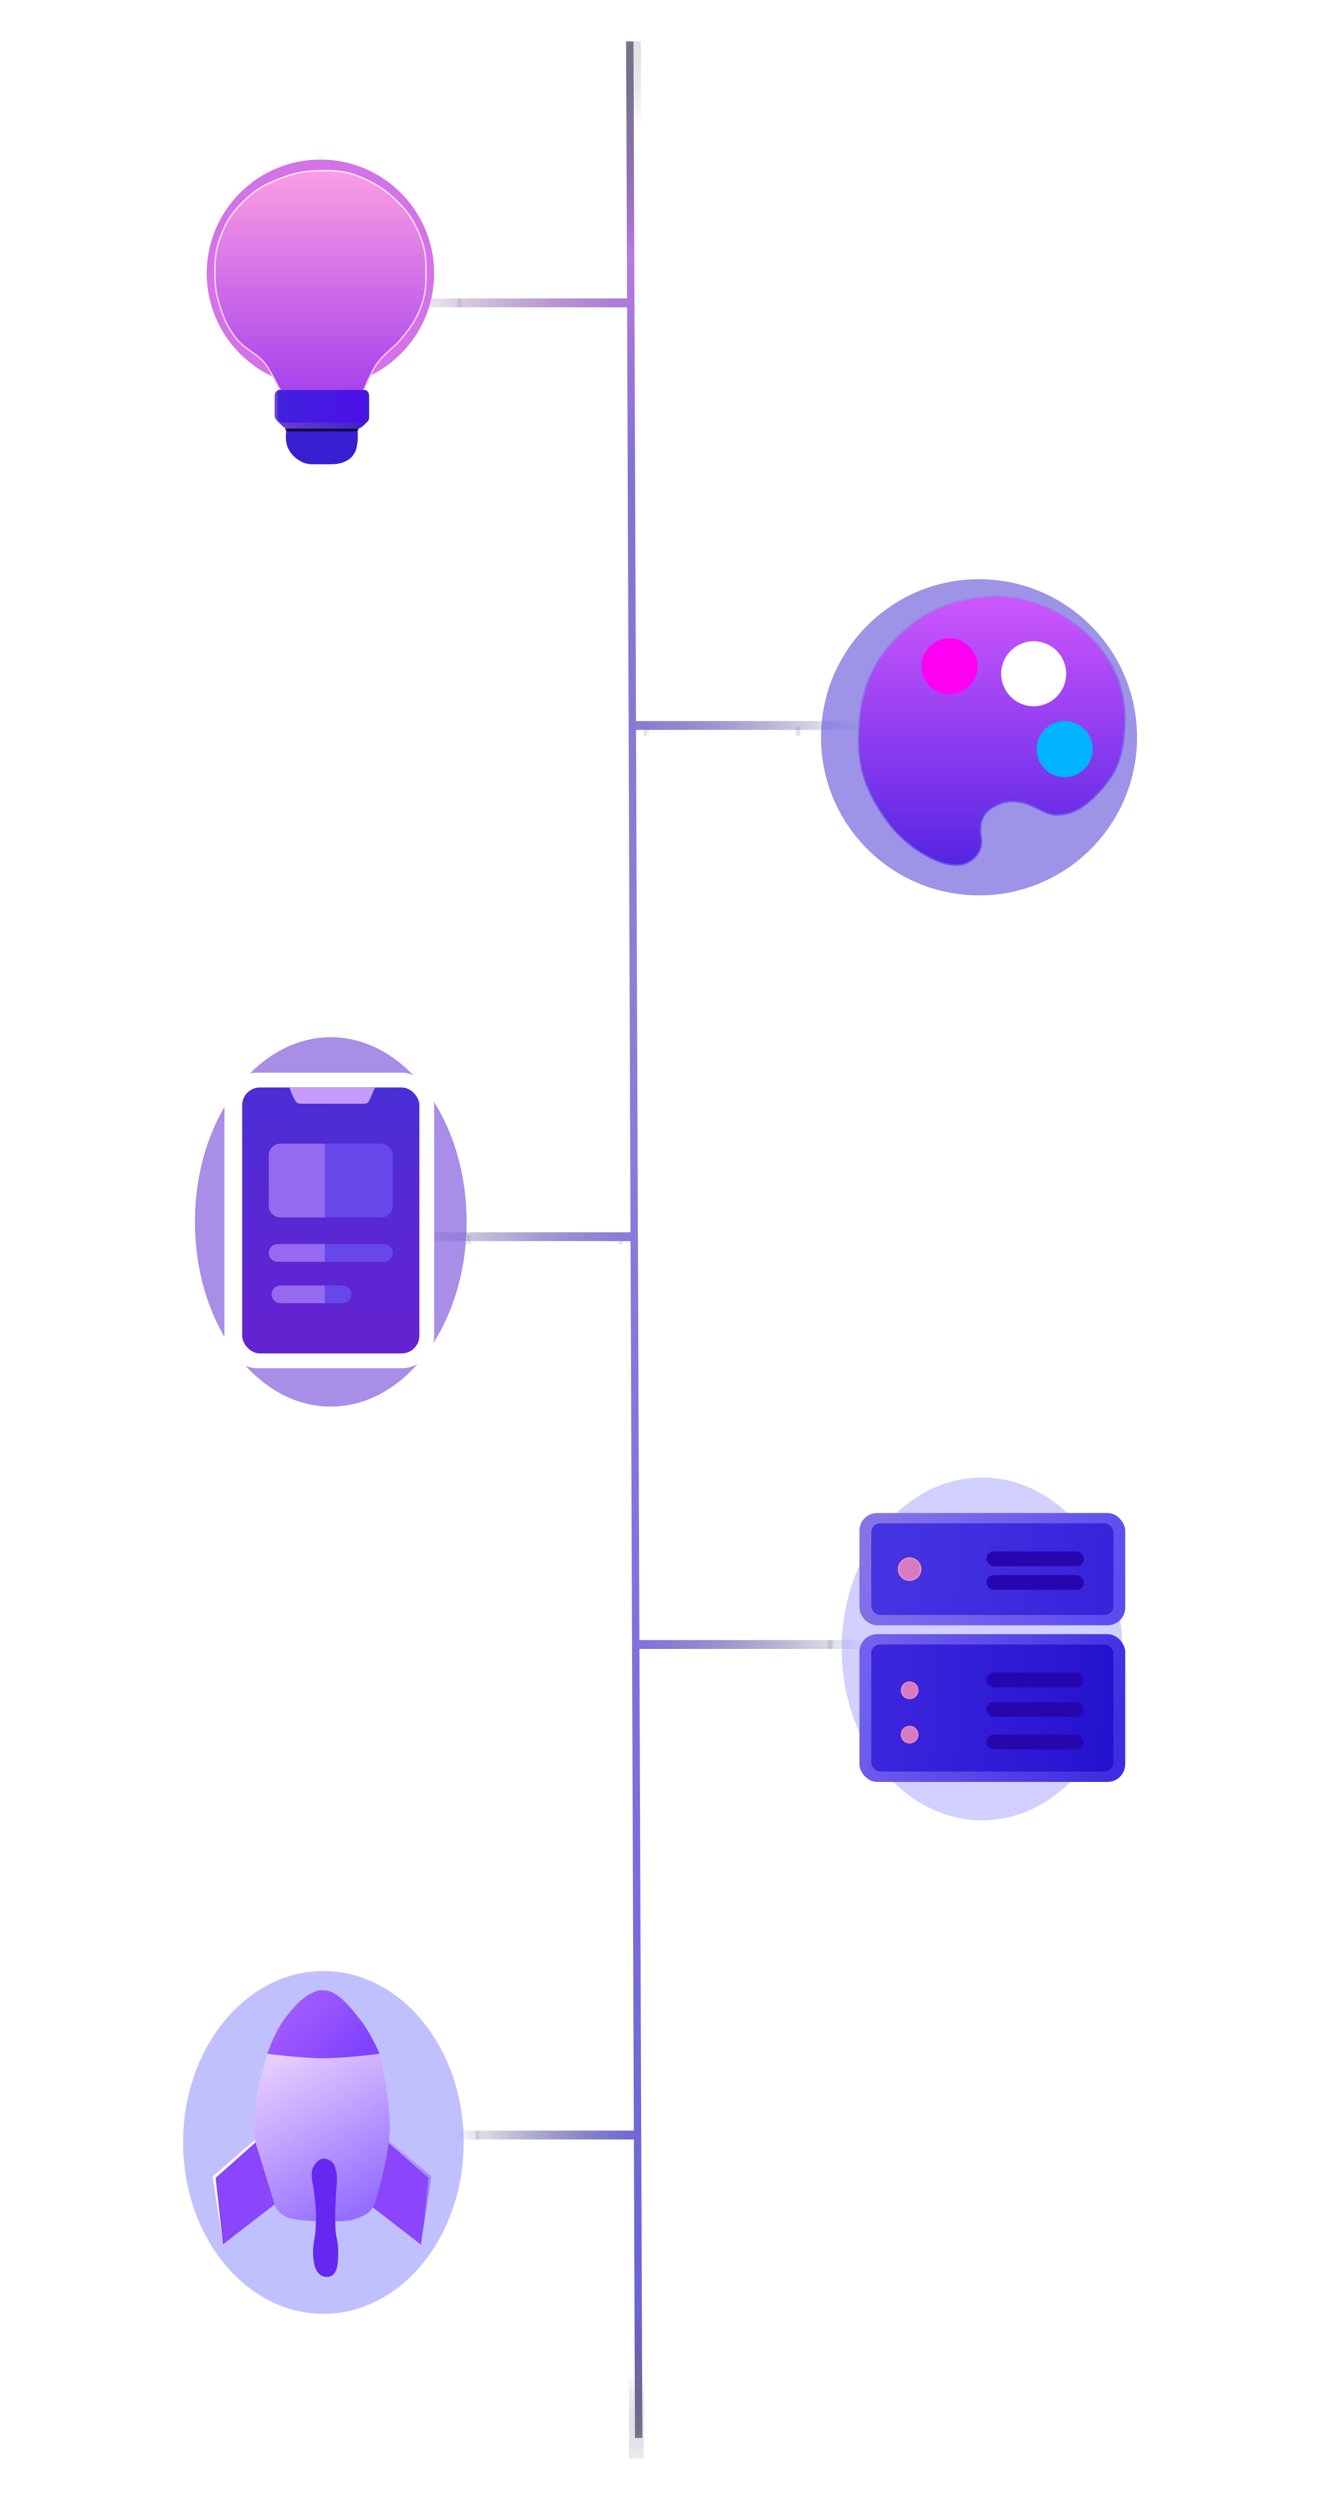<svg width="450" height="846" viewBox="0 0 450 846" fill="none" xmlns="http://www.w3.org/2000/svg">
<g filter="url(#filter0_f_141_474)">
<line x1="214.5" y1="13.997" x2="215.5" y2="831.997" stroke="url(#paint0_linear_141_474)" stroke-opacity="0.42" stroke-width="5"/>
</g>
<g filter="url(#filter1_f_141_474)">
<line x1="218.001" y1="247.5" x2="271.001" y2="247.5" stroke="url(#paint1_linear_141_474)" stroke-opacity="0.42" stroke-width="3"/>
</g>
<g filter="url(#filter2_f_141_474)">
<line x1="158" y1="419.5" x2="211" y2="419.5" stroke="url(#paint2_linear_141_474)" stroke-opacity="0.42" stroke-width="3"/>
</g>
<g filter="url(#filter3_f_141_474)">
<line x1="161" y1="722.5" x2="214" y2="722.5" stroke="url(#paint3_linear_141_474)" stroke-opacity="0.42" stroke-width="3"/>
</g>
<g filter="url(#filter4_f_141_474)">
<line x1="217.001" y1="556.499" x2="282.001" y2="556.499" stroke="url(#paint4_linear_141_474)" stroke-opacity="0.42" stroke-width="3"/>
</g>
<g filter="url(#filter5_f_141_474)">
<line x1="155" y1="102.5" x2="208" y2="102.5" stroke="url(#paint5_linear_141_474)" stroke-opacity="0.42" stroke-width="3"/>
</g>
<line x1="213.25" y1="14.003" x2="216.25" y2="824.995" stroke="url(#paint6_linear_141_474)" stroke-width="2.5"/>
<line y1="-1.5" x2="79" y2="-1.5" transform="matrix(-1 0 0 1 214 104)" stroke="url(#paint7_linear_141_474)" stroke-width="3"/>
<g filter="url(#filter6_f_141_474)">
<circle cx="108.5" cy="92.5" r="38.5" fill="#D472E7"/>
</g>
<path d="M107.979 57.785C113.908 57.629 117.577 57.909 123.007 60.34C127.603 62.397 130.577 64.323 134.174 67.82C136.238 69.827 137.699 71.484 138.915 73.303C140.13 75.121 141.094 77.093 142.17 79.725C144.088 84.415 144.28 87.463 144.247 92.486C144.215 97.312 144.043 100.241 142.17 104.739C140.508 108.731 139.158 110.539 136.476 113.918C134.753 116.088 132.968 117.574 131.299 119.094C129.627 120.615 128.06 122.179 126.723 124.524C125.888 125.988 124.992 127.879 124.303 129.408C123.959 130.172 123.667 130.844 123.461 131.325C123.358 131.566 123.276 131.759 123.221 131.892C123.193 131.958 123.172 132.008 123.157 132.043C123.15 132.06 123.144 132.073 123.141 132.082C123.139 132.086 123.138 132.09 123.137 132.092C123.136 132.093 123.136 132.094 123.136 132.095V132.096L123.071 132.25H94.97L94.9 132.111H94.899C94.899 132.111 94.899 132.11 94.898 132.108C94.897 132.106 94.896 132.103 94.894 132.099C94.889 132.09 94.883 132.076 94.874 132.059C94.856 132.024 94.83 131.972 94.796 131.905C94.728 131.771 94.63 131.577 94.506 131.334C94.258 130.849 93.91 130.172 93.507 129.404C92.699 127.868 91.673 125.974 90.795 124.531C89.21 121.928 87.334 120.545 85.372 119.179C83.409 117.811 81.352 116.455 79.488 113.91C77.105 110.655 76.135 108.509 74.824 104.725C73.237 100.142 72.784 97.326 72.752 92.486C72.719 87.457 73.022 84.456 74.826 79.731C76.781 74.61 78.652 71.83 82.603 67.988C86.679 64.025 89.707 62.36 95.035 60.334C99.84 58.507 102.83 57.92 107.979 57.785Z" fill="url(#paint8_linear_141_474)" stroke="url(#paint9_linear_141_474)" stroke-width="0.5"/>
<path d="M97 145H121C121 145 121.313 148.073 121 150C120.806 151.197 120.623 152.251 120.2 153C119.732 153.827 119.411 154.378 118.692 155C118.072 155.537 117.736 155.738 117 156.1C116.118 156.533 115.504 156.721 114.538 156.9C113.756 157.045 112.5 157.1 112.5 157.1H109H105.5C105.5 157.1 104.423 157.1 103.461 156.8C102.5 156.5 102.336 156.391 101.615 156C100.894 155.609 100.28 155.133 99.6 154.5C98.822 153.776 98.533 153.408 97.98 152.5C97.438 151.611 97.253 151.018 97 150C96.529 148.105 97 145 97 145Z" fill="#391FD2"/>
<g filter="url(#filter7_f_141_474)">
<rect x="96.5" y="143" width="25" height="3" rx="1" fill="black" fill-opacity="0.67"/>
</g>
<path d="M93.5 132.5C93.766 132.232 94.105 132.117 94.556 132.05C94.783 132.016 95.144 132 95.144 132H122.857C122.857 132 123.282 132 123.547 132.05C123.96 132.128 124.244 132.247 124.5 132.5C124.75 132.748 124.887 133.122 124.95 133.5C124.979 133.673 125 134.13 125 134.13V141.252C125 141.252 125.015 141.731 124.9 142C124.791 142.254 124.6 142.5 124.6 142.5L123.1 144C123.1 144 122.72 144.333 122.5 144.5C122.234 144.703 122.079 144.791 121.742 144.9C121.351 145.027 120.688 145 120.688 145H97.5C97.5 145 97 145.012 96.5 144.8C96.058 144.613 95.87 144.4 95.87 144.4L93.9 142.5L93.5 142C93.5 142 93.201 141.633 93.1 141.318C93.002 141.014 93 140.5 93 140.5V134C93 134 93.014 133.658 93.05 133.444C93.119 133.033 93.228 132.774 93.5 132.5Z" fill="url(#paint10_linear_141_474)"/>
<g filter="url(#filter8_f_141_474)">
<path d="M94 132H124V142L123.5 142.5L123 143H95.749C95.749 143 94.871 142.872 94.5 142.5C94.137 142.137 94 141.285 94 141.285V132Z" fill="url(#paint11_linear_141_474)"/>
</g>
<path d="M91.62 181.16C91.78 181.16 91.86 181.247 91.86 181.42V195.66C91.86 195.793 91.833 195.887 91.78 195.94C91.727 195.98 91.633 196 91.5 196H90.24C90.12 196 90.04 195.98 90 195.94C89.96 195.9 89.94 195.827 89.94 195.72V181.44C89.94 181.253 90.02 181.16 90.18 181.16H91.62ZM102.881 196C102.787 196 102.714 195.98 102.661 195.94C102.621 195.887 102.601 195.813 102.601 195.72V194.88C102.601 194.773 102.574 194.713 102.521 194.7C102.481 194.687 102.421 194.72 102.341 194.8C102.194 194.933 101.981 195.113 101.701 195.34C101.434 195.567 101.094 195.767 100.681 195.94C100.267 196.113 99.774 196.2 99.201 196.2C98.361 196.2 97.607 196 96.941 195.6C96.274 195.2 95.741 194.607 95.341 193.82C94.954 193.02 94.761 192.033 94.761 190.86C94.761 189.727 94.954 188.74 95.341 187.9C95.741 187.047 96.294 186.387 97.001 185.92C97.721 185.44 98.534 185.2 99.441 185.2C100.094 185.2 100.641 185.307 101.081 185.52C101.521 185.733 101.907 185.98 102.241 186.26C102.361 186.353 102.441 186.393 102.481 186.38C102.534 186.353 102.561 186.267 102.561 186.12V181.42C102.561 181.247 102.634 181.16 102.781 181.16H104.001C104.147 181.16 104.221 181.247 104.221 181.42V195.68C104.221 195.8 104.201 195.887 104.161 195.94C104.121 195.98 104.034 196 103.901 196H102.881ZM102.541 187.74C102.127 187.327 101.707 187.007 101.281 186.78C100.854 186.553 100.374 186.44 99.841 186.44C99.201 186.44 98.621 186.607 98.101 186.94C97.594 187.26 97.194 187.747 96.901 188.4C96.621 189.053 96.481 189.853 96.481 190.8C96.481 191.773 96.627 192.573 96.921 193.2C97.214 193.813 97.607 194.267 98.101 194.56C98.594 194.84 99.134 194.98 99.721 194.98C100.267 194.98 100.747 194.853 101.161 194.6C101.587 194.347 101.921 194.033 102.161 193.66C102.414 193.287 102.541 192.92 102.541 192.56V187.74ZM108.433 191.36C108.433 192.013 108.587 192.613 108.893 193.16C109.213 193.693 109.633 194.12 110.153 194.44C110.687 194.76 111.28 194.92 111.933 194.92C112.6 194.92 113.193 194.787 113.713 194.52C114.233 194.24 114.68 193.82 115.053 193.26C115.107 193.207 115.147 193.18 115.173 193.18C115.213 193.167 115.267 193.173 115.333 193.2L116.173 193.62C116.293 193.687 116.307 193.78 116.213 193.9C115.853 194.433 115.453 194.873 115.013 195.22C114.587 195.553 114.107 195.8 113.573 195.96C113.04 196.12 112.44 196.2 111.773 196.2C110.787 196.2 109.913 195.973 109.153 195.52C108.393 195.067 107.793 194.433 107.353 193.62C106.913 192.807 106.693 191.867 106.693 190.8C106.693 189.64 106.913 188.647 107.353 187.82C107.807 186.98 108.413 186.333 109.173 185.88C109.947 185.427 110.807 185.2 111.753 185.2C112.727 185.2 113.573 185.413 114.293 185.84C115.013 186.267 115.573 186.887 115.973 187.7C116.373 188.513 116.573 189.493 116.573 190.64C116.573 190.733 116.56 190.827 116.533 190.92C116.52 191.013 116.433 191.06 116.273 191.06H108.613C108.56 191.06 108.513 191.093 108.473 191.16C108.447 191.213 108.433 191.28 108.433 191.36ZM114.553 189.96C114.7 189.96 114.793 189.947 114.833 189.92C114.873 189.88 114.893 189.8 114.893 189.68C114.893 189.107 114.767 188.573 114.513 188.08C114.273 187.573 113.92 187.167 113.453 186.86C113 186.553 112.447 186.4 111.793 186.4C111.073 186.4 110.467 186.573 109.973 186.92C109.48 187.253 109.107 187.693 108.853 188.24C108.6 188.787 108.473 189.36 108.473 189.96H114.553ZM114.433 181.94C114.487 182.113 114.413 182.233 114.213 182.3L109.653 183.68C109.56 183.693 109.487 183.693 109.433 183.68C109.393 183.653 109.36 183.6 109.333 183.52L109.173 183.08C109.12 182.933 109.147 182.84 109.253 182.8L113.893 180.94C114.013 180.9 114.093 180.933 114.133 181.04L114.433 181.94ZM120.055 191.36C120.055 192.013 120.208 192.613 120.515 193.16C120.835 193.693 121.255 194.12 121.775 194.44C122.308 194.76 122.901 194.92 123.555 194.92C124.221 194.92 124.815 194.787 125.335 194.52C125.855 194.24 126.301 193.82 126.675 193.26C126.728 193.207 126.768 193.18 126.795 193.18C126.835 193.167 126.888 193.173 126.955 193.2L127.795 193.62C127.915 193.687 127.928 193.78 127.835 193.9C127.475 194.433 127.075 194.873 126.635 195.22C126.208 195.553 125.728 195.8 125.195 195.96C124.661 196.12 124.061 196.2 123.395 196.2C122.408 196.2 121.535 195.973 120.775 195.52C120.015 195.067 119.415 194.433 118.975 193.62C118.535 192.807 118.315 191.867 118.315 190.8C118.315 189.64 118.535 188.647 118.975 187.82C119.428 186.98 120.035 186.333 120.795 185.88C121.568 185.427 122.428 185.2 123.375 185.2C124.348 185.2 125.195 185.413 125.915 185.84C126.635 186.267 127.195 186.887 127.595 187.7C127.995 188.513 128.195 189.493 128.195 190.64C128.195 190.733 128.181 190.827 128.155 190.92C128.141 191.013 128.055 191.06 127.895 191.06H120.235C120.181 191.06 120.135 191.093 120.095 191.16C120.068 191.213 120.055 191.28 120.055 191.36ZM126.175 189.96C126.321 189.96 126.415 189.947 126.455 189.92C126.495 189.88 126.515 189.8 126.515 189.68C126.515 189.107 126.388 188.573 126.135 188.08C125.895 187.573 125.541 187.167 125.075 186.86C124.621 186.553 124.068 186.4 123.415 186.4C122.695 186.4 122.088 186.573 121.595 186.92C121.101 187.253 120.728 187.693 120.475 188.24C120.221 188.787 120.095 189.36 120.095 189.96H126.175Z" fill="white"/>
<circle cx="180" cy="147" r="15.5" stroke="white" stroke-dasharray="4 4"/>
<path d="M175.806 154V151.838H179.072V142.224H176.381V140.568C177.102 140.43 177.73 140.269 178.267 140.085C178.804 139.886 179.302 139.648 179.762 139.372H181.74V151.838H184.615V154H175.806Z" fill="white"/>
<line x1="215" y1="722.5" x2="153" y2="722.5" stroke="url(#paint12_linear_141_474)" stroke-width="3"/>
<g filter="url(#filter9_f_141_474)">
<ellipse cx="109.5" cy="725" rx="47.5" ry="58" fill="#7371FF" fill-opacity="0.44"/>
</g>
<path d="M72 736.522L86.5 724L93 746L75.5 759.5L72 736.522Z" fill="white"/>
<path d="M146 736.522L131.5 724L125 746L142.5 759.5L146 736.522Z" fill="url(#paint13_linear_141_474)"/>
<path d="M145 737L131.5 725L125 746L142.5 759.5L145 737Z" fill="#8B45FA"/>
<path d="M90.491 695C90.491 695 101.404 696.56 108.996 696.527C116.192 696.496 128.489 695 128.489 695C128.489 695 132.509 711.061 131.949 721.472C131.433 731.08 127 745.5 127 745.5C127 745.5 126.3 747.162 125.49 747.944C124.8 748.727 124.407 749.254 121.5 750.5C118 752 112.561 751.7 110 751.7C107.439 751.7 99 751.5 96.5 750C95.416 749.35 94.724 748.841 94 747.944C93.238 747 92.5 745 92.5 745C92.5 745 86.627 730.982 86.044 721.472C85.402 711.009 90.491 695 90.491 695Z" fill="url(#paint14_linear_141_474)"/>
<path d="M109.5 673.5C110.985 673.569 111.702 673.774 113 674.5C116.737 676.591 119.324 680.157 122 683.5C125.622 688.025 128.5 695 128.5 695C128.5 695 116.943 696.5 109.5 696.5C102.057 696.5 90.5 695 90.5 695C90.5 695 93.051 687.406 96.5 683C99.224 679.521 101.57 676.519 105.5 674.5C106.984 673.738 107.833 673.423 109.5 673.5Z" fill="url(#paint15_linear_141_474)"/>
<path d="M73 737L86.5 725L93 746L75.5 759.5L73 737Z" fill="#8B45FA"/>
<path d="M106 733.5C106.929 731.805 108.072 730.352 110 730.5C111.652 730.627 113.098 731.893 113.5 733.5C114 735.5 114.27 736.525 114 739.5C113.742 742.334 113.547 745.298 113.5 750C113.417 758.258 114.5 756.975 114.5 762C114.5 766 114.347 770.672 110.5 770.5C106.748 770.332 106 765.756 106 762C106 758 107 758 107 750C107 745.249 106 739.5 106 739.5C106 739.5 104.95 735.414 106 733.5Z" fill="#6627F1"/>
<path d="M54.22 801C54.033 801 53.94 800.9 53.94 800.7V786.44C53.94 786.253 54.02 786.16 54.18 786.16H56.1C56.207 786.16 56.28 786.173 56.32 786.2C56.373 786.227 56.413 786.287 56.44 786.38L60.88 797.84C60.933 797.96 60.987 798.02 61.04 798.02C61.093 798.007 61.147 797.94 61.2 797.82L65.64 786.42C65.693 786.247 65.793 786.16 65.94 786.16H67.96C68.107 786.16 68.18 786.247 68.18 786.42V800.7C68.18 800.9 68.08 801 67.88 801H66.56C66.453 801 66.373 800.98 66.32 800.94C66.28 800.9 66.26 800.833 66.26 800.74V789.3C66.26 789.233 66.247 789.207 66.22 789.22C66.193 789.22 66.173 789.247 66.16 789.3L61.76 800.74C61.693 800.913 61.567 801 61.38 801H60.42C60.207 801 60.073 800.92 60.02 800.76L55.68 789.42C55.653 789.353 55.627 789.327 55.6 789.34C55.587 789.34 55.58 789.367 55.58 789.42V800.74C55.58 800.833 55.56 800.9 55.52 800.94C55.48 800.98 55.407 801 55.3 801H54.22ZM73.345 800.66C73.345 800.793 73.318 800.887 73.265 800.94C73.225 800.98 73.132 801 72.985 801H71.965C71.845 801 71.765 800.98 71.725 800.94C71.685 800.9 71.665 800.827 71.665 800.72V790.68C71.665 790.493 71.745 790.4 71.905 790.4H73.125C73.272 790.4 73.345 790.487 73.345 790.66V800.66ZM73.425 788.12C73.425 788.373 73.305 788.5 73.065 788.5H71.905C71.785 788.5 71.705 788.473 71.665 788.42C71.625 788.353 71.605 788.267 71.605 788.16V786.48C71.605 786.267 71.698 786.16 71.885 786.16H73.145C73.332 786.16 73.425 786.26 73.425 786.46V788.12ZM82.81 792.74C82.543 792.34 82.17 792.013 81.69 791.76C81.21 791.507 80.637 791.38 79.97 791.38C79.25 791.38 78.65 791.533 78.17 791.84C77.704 792.147 77.47 792.56 77.47 793.08C77.47 793.36 77.577 793.627 77.79 793.88C78.004 794.12 78.437 794.347 79.09 794.56L81.63 795.32C82.55 795.573 83.21 795.94 83.61 796.42C84.023 796.9 84.23 797.453 84.23 798.08C84.23 798.707 84.043 799.253 83.67 799.72C83.297 800.187 82.784 800.553 82.13 800.82C81.477 801.073 80.737 801.2 79.91 801.2C78.857 801.2 77.937 800.993 77.15 800.58C76.364 800.153 75.803 799.627 75.47 799C75.43 798.933 75.41 798.873 75.41 798.82C75.41 798.767 75.444 798.72 75.51 798.68L76.29 798.24C76.357 798.2 76.417 798.187 76.47 798.2C76.523 798.2 76.564 798.22 76.59 798.26C76.817 798.607 77.077 798.907 77.37 799.16C77.677 799.413 78.037 799.613 78.45 799.76C78.877 799.907 79.37 799.98 79.93 799.98C80.437 799.967 80.897 799.893 81.31 799.76C81.724 799.627 82.05 799.433 82.29 799.18C82.53 798.913 82.65 798.607 82.65 798.26C82.65 797.9 82.504 797.593 82.21 797.34C81.917 797.073 81.41 796.84 80.69 796.64L78.63 796.06C77.63 795.793 76.924 795.433 76.51 794.98C76.11 794.527 75.903 793.993 75.89 793.38C75.89 792.74 76.064 792.187 76.41 791.72C76.757 791.24 77.237 790.867 77.85 790.6C78.477 790.333 79.19 790.2 79.99 790.2C80.883 790.2 81.677 790.373 82.37 790.72C83.077 791.053 83.61 791.5 83.97 792.06C84.01 792.113 84.03 792.167 84.03 792.22C84.03 792.26 84.004 792.3 83.95 792.34L83.11 792.8C83.057 792.827 83.004 792.84 82.95 792.84C82.91 792.827 82.864 792.793 82.81 792.74ZM87.805 796.36C87.805 797.013 87.958 797.613 88.264 798.16C88.585 798.693 89.004 799.12 89.525 799.44C90.058 799.76 90.651 799.92 91.305 799.92C91.971 799.92 92.564 799.787 93.085 799.52C93.605 799.24 94.051 798.82 94.424 798.26C94.478 798.207 94.518 798.18 94.544 798.18C94.585 798.167 94.638 798.173 94.704 798.2L95.544 798.62C95.665 798.687 95.678 798.78 95.585 798.9C95.225 799.433 94.825 799.873 94.385 800.22C93.958 800.553 93.478 800.8 92.945 800.96C92.411 801.12 91.811 801.2 91.144 801.2C90.158 801.2 89.284 800.973 88.525 800.52C87.764 800.067 87.165 799.433 86.725 798.62C86.284 797.807 86.064 796.867 86.064 795.8C86.064 794.64 86.284 793.647 86.725 792.82C87.178 791.98 87.784 791.333 88.544 790.88C89.318 790.427 90.178 790.2 91.124 790.2C92.098 790.2 92.945 790.413 93.665 790.84C94.385 791.267 94.945 791.887 95.344 792.7C95.745 793.513 95.945 794.493 95.945 795.64C95.945 795.733 95.931 795.827 95.904 795.92C95.891 796.013 95.805 796.06 95.644 796.06H87.984C87.931 796.06 87.885 796.093 87.844 796.16C87.818 796.213 87.805 796.28 87.805 796.36ZM93.924 794.96C94.071 794.96 94.165 794.947 94.204 794.92C94.245 794.88 94.264 794.8 94.264 794.68C94.264 794.107 94.138 793.573 93.885 793.08C93.644 792.573 93.291 792.167 92.825 791.86C92.371 791.553 91.818 791.4 91.165 791.4C90.445 791.4 89.838 791.573 89.344 791.92C88.851 792.253 88.478 792.693 88.225 793.24C87.971 793.787 87.844 794.36 87.844 794.96H93.924ZM103.703 796.36C103.703 797.013 103.856 797.613 104.163 798.16C104.483 798.693 104.903 799.12 105.423 799.44C105.956 799.76 106.55 799.92 107.203 799.92C107.87 799.92 108.463 799.787 108.983 799.52C109.503 799.24 109.95 798.82 110.323 798.26C110.376 798.207 110.416 798.18 110.443 798.18C110.483 798.167 110.536 798.173 110.603 798.2L111.443 798.62C111.563 798.687 111.576 798.78 111.483 798.9C111.123 799.433 110.723 799.873 110.283 800.22C109.856 800.553 109.376 800.8 108.843 800.96C108.31 801.12 107.71 801.2 107.043 801.2C106.056 801.2 105.183 800.973 104.423 800.52C103.663 800.067 103.063 799.433 102.623 798.62C102.183 797.807 101.963 796.867 101.963 795.8C101.963 794.64 102.183 793.647 102.623 792.82C103.076 791.98 103.683 791.333 104.443 790.88C105.216 790.427 106.076 790.2 107.023 790.2C107.996 790.2 108.843 790.413 109.563 790.84C110.283 791.267 110.843 791.887 111.243 792.7C111.643 793.513 111.843 794.493 111.843 795.64C111.843 795.733 111.83 795.827 111.803 795.92C111.79 796.013 111.703 796.06 111.543 796.06H103.883C103.83 796.06 103.783 796.093 103.743 796.16C103.716 796.213 103.703 796.28 103.703 796.36ZM109.823 794.96C109.97 794.96 110.063 794.947 110.103 794.92C110.143 794.88 110.163 794.8 110.163 794.68C110.163 794.107 110.036 793.573 109.783 793.08C109.543 792.573 109.19 792.167 108.723 791.86C108.27 791.553 107.716 791.4 107.063 791.4C106.343 791.4 105.736 791.573 105.243 791.92C104.75 792.253 104.376 792.693 104.123 793.24C103.87 793.787 103.743 794.36 103.743 794.96H109.823ZM114.484 801C114.297 801 114.204 800.913 114.204 800.74V790.66C114.204 790.487 114.277 790.4 114.424 790.4H115.624C115.771 790.4 115.844 790.473 115.844 790.62V791.78C115.844 791.847 115.857 791.887 115.884 791.9C115.911 791.913 115.957 791.893 116.024 791.84C116.464 791.493 116.871 791.2 117.244 790.96C117.631 790.707 118.024 790.52 118.424 790.4C118.824 790.267 119.251 790.2 119.704 790.2C120.744 790.2 121.537 790.48 122.084 791.04C122.644 791.6 122.924 792.327 122.924 793.22V800.68C122.924 800.893 122.824 801 122.624 801H121.504C121.411 801 121.344 800.98 121.304 800.94C121.264 800.887 121.244 800.82 121.244 800.74V793.6C121.244 792.947 121.077 792.44 120.744 792.08C120.411 791.707 119.884 791.52 119.164 791.52C118.777 791.52 118.411 791.587 118.064 791.72C117.731 791.84 117.391 792.02 117.044 792.26C116.697 792.487 116.311 792.78 115.884 793.14V800.7C115.884 800.9 115.784 801 115.584 801H114.484ZM131.861 800.66C131.861 800.793 131.834 800.887 131.781 800.94C131.728 800.98 131.634 801 131.501 801H130.461C130.261 801 130.161 800.907 130.161 800.72L130.181 786.44C130.181 786.253 130.261 786.16 130.421 786.16H131.621C131.781 786.16 131.861 786.247 131.861 786.42V800.66ZM136.626 800.66C136.626 800.793 136.6 800.887 136.546 800.94C136.506 800.98 136.413 801 136.266 801H135.246C135.126 801 135.046 800.98 135.006 800.94C134.966 800.9 134.946 800.827 134.946 800.72V790.68C134.946 790.493 135.026 790.4 135.186 790.4H136.406C136.553 790.4 136.626 790.487 136.626 790.66V800.66ZM136.706 788.12C136.706 788.373 136.586 788.5 136.346 788.5H135.186C135.066 788.5 134.986 788.473 134.946 788.42C134.906 788.353 134.886 788.267 134.886 788.16V786.48C134.886 786.267 134.98 786.16 135.166 786.16H136.426C136.613 786.16 136.706 786.26 136.706 786.46V788.12ZM149.311 790.22C149.445 790.22 149.538 790.247 149.591 790.3C149.658 790.353 149.691 790.433 149.691 790.54V791.24C149.691 791.36 149.658 791.453 149.591 791.52C149.538 791.587 149.438 791.613 149.291 791.6C149.078 791.6 148.891 791.613 148.731 791.64C148.571 791.667 148.411 791.713 148.251 791.78C147.931 791.9 147.798 792.053 147.851 792.24C147.918 792.387 147.991 792.567 148.071 792.78C148.151 792.98 148.191 793.253 148.191 793.6C148.191 794.187 148.038 794.727 147.731 795.22C147.425 795.7 146.945 796.087 146.291 796.38C145.651 796.673 144.838 796.82 143.851 796.82C143.171 796.82 142.638 796.86 142.251 796.94C141.865 797.02 141.591 797.127 141.431 797.26C141.271 797.393 141.191 797.533 141.191 797.68C141.191 797.893 141.331 798.047 141.611 798.14C141.905 798.233 142.371 798.3 143.011 798.34L145.591 798.48C146.765 798.547 147.625 798.827 148.171 799.32C148.718 799.813 148.991 800.46 148.991 801.26C148.991 802.26 148.545 803.047 147.651 803.62C146.771 804.207 145.511 804.5 143.871 804.5C142.178 804.5 140.885 804.253 139.991 803.76C139.111 803.28 138.671 802.587 138.671 801.68C138.671 801.213 138.831 800.793 139.151 800.42C139.485 800.047 139.951 799.713 140.551 799.42C140.698 799.353 140.698 799.28 140.551 799.2C140.258 799.067 140.031 798.907 139.871 798.72C139.711 798.52 139.631 798.287 139.631 798.02C139.631 797.833 139.691 797.647 139.811 797.46C139.931 797.273 140.105 797.1 140.331 796.94C140.571 796.78 140.858 796.64 141.191 796.52C141.271 796.493 141.311 796.46 141.311 796.42C141.311 796.38 141.278 796.333 141.211 796.28C140.625 795.987 140.191 795.62 139.911 795.18C139.631 794.74 139.491 794.213 139.491 793.6C139.491 792.56 139.885 791.74 140.671 791.14C141.458 790.54 142.571 790.24 144.011 790.24C144.705 790.24 145.291 790.32 145.771 790.48C146.265 790.64 146.678 790.86 147.011 791.14C147.091 791.207 147.165 791.24 147.231 791.24C147.298 791.24 147.365 791.207 147.431 791.14C147.591 790.993 147.771 790.853 147.971 790.72C148.171 790.573 148.385 790.453 148.611 790.36C148.851 790.267 149.085 790.22 149.311 790.22ZM143.851 795.76C144.785 795.76 145.478 795.573 145.931 795.2C146.385 794.813 146.611 794.273 146.611 793.58C146.611 792.873 146.385 792.32 145.931 791.92C145.478 791.507 144.785 791.3 143.851 791.3C142.958 791.3 142.265 791.507 141.771 791.92C141.291 792.32 141.051 792.873 141.051 793.58C141.051 794.273 141.291 794.813 141.771 795.2C142.265 795.573 142.958 795.76 143.851 795.76ZM142.091 799.7C141.851 799.687 141.585 799.76 141.291 799.92C140.998 800.067 140.738 800.273 140.511 800.54C140.285 800.807 140.171 801.12 140.171 801.48C140.171 801.893 140.311 802.247 140.591 802.54C140.885 802.847 141.318 803.073 141.891 803.22C142.478 803.38 143.198 803.46 144.051 803.46C145.158 803.46 145.998 803.293 146.571 802.96C147.145 802.64 147.431 802.14 147.431 801.46C147.431 801.02 147.278 800.66 146.971 800.38C146.678 800.1 146.165 799.94 145.431 799.9L142.091 799.7ZM152.043 801C151.856 801 151.763 800.913 151.763 800.74V790.66C151.763 790.487 151.836 790.4 151.983 790.4H153.183C153.329 790.4 153.403 790.473 153.403 790.62V791.78C153.403 791.847 153.416 791.887 153.443 791.9C153.469 791.913 153.516 791.893 153.583 791.84C154.023 791.493 154.429 791.2 154.803 790.96C155.189 790.707 155.583 790.52 155.983 790.4C156.383 790.267 156.809 790.2 157.263 790.2C158.303 790.2 159.096 790.48 159.643 791.04C160.203 791.6 160.483 792.327 160.483 793.22V800.68C160.483 800.893 160.383 801 160.183 801H159.063C158.969 801 158.903 800.98 158.863 800.94C158.823 800.887 158.803 800.82 158.803 800.74V793.6C158.803 792.947 158.636 792.44 158.303 792.08C157.969 791.707 157.443 791.52 156.723 791.52C156.336 791.52 155.969 791.587 155.623 791.72C155.289 791.84 154.949 792.02 154.603 792.26C154.256 792.487 153.869 792.78 153.443 793.14V800.7C153.443 800.9 153.343 801 153.143 801H152.043ZM164.562 796.36C164.562 797.013 164.716 797.613 165.022 798.16C165.342 798.693 165.762 799.12 166.282 799.44C166.816 799.76 167.409 799.92 168.062 799.92C168.729 799.92 169.322 799.787 169.842 799.52C170.362 799.24 170.809 798.82 171.182 798.26C171.236 798.207 171.276 798.18 171.302 798.18C171.342 798.167 171.396 798.173 171.462 798.2L172.302 798.62C172.422 798.687 172.436 798.78 172.342 798.9C171.982 799.433 171.582 799.873 171.142 800.22C170.716 800.553 170.236 800.8 169.702 800.96C169.169 801.12 168.569 801.2 167.902 801.2C166.916 801.2 166.042 800.973 165.282 800.52C164.522 800.067 163.922 799.433 163.482 798.62C163.042 797.807 162.822 796.867 162.822 795.8C162.822 794.64 163.042 793.647 163.482 792.82C163.936 791.98 164.542 791.333 165.302 790.88C166.076 790.427 166.936 790.2 167.882 790.2C168.856 790.2 169.702 790.413 170.422 790.84C171.142 791.267 171.702 791.887 172.102 792.7C172.502 793.513 172.702 794.493 172.702 795.64C172.702 795.733 172.689 795.827 172.662 795.92C172.649 796.013 172.562 796.06 172.402 796.06H164.742C164.689 796.06 164.642 796.093 164.602 796.16C164.576 796.213 164.562 796.28 164.562 796.36ZM170.682 794.96C170.829 794.96 170.922 794.947 170.962 794.92C171.002 794.88 171.022 794.8 171.022 794.68C171.022 794.107 170.896 793.573 170.642 793.08C170.402 792.573 170.049 792.167 169.582 791.86C169.129 791.553 168.576 791.4 167.922 791.4C167.202 791.4 166.596 791.573 166.102 791.92C165.609 792.253 165.236 792.693 164.982 793.24C164.729 793.787 164.602 794.36 164.602 794.96H170.682Z" fill="white"/>
<circle cx="180" cy="765" r="15.5" stroke="white" stroke-dasharray="4 4"/>
<path d="M179.647 772.276C178.466 772.276 177.47 772.077 176.657 771.678C175.86 771.264 175.193 770.789 174.656 770.252L175.875 768.55C176.32 768.964 176.818 769.332 177.37 769.654C177.922 769.961 178.566 770.114 179.302 770.114C180.115 770.114 180.789 769.869 181.326 769.378C181.863 768.887 182.131 768.197 182.131 767.308C182.131 766.434 181.886 765.759 181.395 765.284C180.904 764.809 180.253 764.571 179.44 764.571C178.965 764.571 178.566 764.64 178.244 764.778C177.922 764.901 177.539 765.108 177.094 765.399L175.829 764.594L176.266 757.372H184.086V759.603H178.566L178.267 763.145C178.574 762.992 178.873 762.877 179.164 762.8C179.471 762.708 179.816 762.662 180.199 762.662C181.042 762.662 181.809 762.823 182.499 763.145C183.189 763.467 183.741 763.965 184.155 764.64C184.584 765.315 184.799 766.181 184.799 767.239C184.799 768.297 184.554 769.202 184.063 769.953C183.588 770.704 182.959 771.279 182.177 771.678C181.395 772.077 180.552 772.276 179.647 772.276Z" fill="white"/>
<line x1="216" y1="556.5" x2="295" y2="556.5" stroke="url(#paint16_linear_141_474)" stroke-width="3"/>
<path d="M273.02 642.06C272.913 642.06 272.86 642.113 272.86 642.22V648.7C272.86 648.9 272.747 649 272.52 649H271.22C271.113 649 271.04 648.98 271 648.94C270.96 648.887 270.94 648.813 270.94 648.72V634.44C270.94 634.253 271.02 634.16 271.18 634.16H272.62C272.78 634.16 272.86 634.247 272.86 634.42V640.3C272.86 640.46 272.933 640.54 273.08 640.54H279.64C279.773 640.54 279.84 640.46 279.84 640.3V634.4C279.84 634.24 279.913 634.16 280.06 634.16H281.52C281.68 634.16 281.76 634.253 281.76 634.44V648.72C281.76 648.813 281.74 648.887 281.7 648.94C281.66 648.98 281.587 649 281.48 649H280.18C279.953 649 279.84 648.9 279.84 648.7V642.24C279.84 642.12 279.78 642.06 279.66 642.06H273.02ZM286.367 644.36C286.367 645.013 286.52 645.613 286.827 646.16C287.147 646.693 287.567 647.12 288.087 647.44C288.62 647.76 289.214 647.92 289.867 647.92C290.534 647.92 291.127 647.787 291.647 647.52C292.167 647.24 292.614 646.82 292.987 646.26C293.04 646.207 293.08 646.18 293.107 646.18C293.147 646.167 293.2 646.173 293.267 646.2L294.107 646.62C294.227 646.687 294.24 646.78 294.147 646.9C293.787 647.433 293.387 647.873 292.947 648.22C292.52 648.553 292.04 648.8 291.507 648.96C290.974 649.12 290.374 649.2 289.707 649.2C288.72 649.2 287.847 648.973 287.087 648.52C286.327 648.067 285.727 647.433 285.287 646.62C284.847 645.807 284.627 644.867 284.627 643.8C284.627 642.64 284.847 641.647 285.287 640.82C285.74 639.98 286.347 639.333 287.107 638.88C287.88 638.427 288.74 638.2 289.687 638.2C290.66 638.2 291.507 638.413 292.227 638.84C292.947 639.267 293.507 639.887 293.907 640.7C294.307 641.513 294.507 642.493 294.507 643.64C294.507 643.733 294.494 643.827 294.467 643.92C294.454 644.013 294.367 644.06 294.207 644.06H286.547C286.494 644.06 286.447 644.093 286.407 644.16C286.38 644.213 286.367 644.28 286.367 644.36ZM292.487 642.96C292.634 642.96 292.727 642.947 292.767 642.92C292.807 642.88 292.827 642.8 292.827 642.68C292.827 642.107 292.7 641.573 292.447 641.08C292.207 640.573 291.854 640.167 291.387 639.86C290.934 639.553 290.38 639.4 289.727 639.4C289.007 639.4 288.4 639.573 287.907 639.92C287.414 640.253 287.04 640.693 286.787 641.24C286.534 641.787 286.407 642.36 286.407 642.96H292.487ZM292.367 634.94C292.42 635.113 292.347 635.233 292.147 635.3L287.587 636.68C287.494 636.693 287.42 636.693 287.367 636.68C287.327 636.653 287.294 636.6 287.267 636.52L287.107 636.08C287.054 635.933 287.08 635.84 287.187 635.8L291.827 633.94C291.947 633.9 292.027 633.933 292.067 634.04L292.367 634.94ZM297.188 649C297.068 649 296.981 648.973 296.928 648.92C296.888 648.867 296.868 648.787 296.868 648.68V634.44C296.868 634.253 296.948 634.16 297.108 634.16H298.348C298.481 634.16 298.548 634.253 298.548 634.44V639.34C298.548 639.487 298.575 639.567 298.628 639.58C298.681 639.58 298.755 639.54 298.848 639.46C298.968 639.34 299.161 639.18 299.428 638.98C299.708 638.78 300.061 638.6 300.488 638.44C300.928 638.28 301.448 638.2 302.048 638.2C303.021 638.2 303.821 638.44 304.448 638.92C305.075 639.4 305.541 640.053 305.848 640.88C306.168 641.693 306.328 642.613 306.328 643.64C306.328 645.347 305.928 646.7 305.128 647.7C304.328 648.7 303.208 649.2 301.768 649.2C301.155 649.2 300.628 649.107 300.188 648.92C299.761 648.733 299.408 648.513 299.128 648.26C298.848 648.007 298.641 647.793 298.508 647.62C298.455 647.553 298.408 647.527 298.368 647.54C298.328 647.553 298.301 647.6 298.288 647.68L298.188 648.68C298.161 648.893 298.041 649 297.828 649H297.188ZM298.548 645.42C298.548 645.9 298.681 646.34 298.948 646.74C299.228 647.127 299.588 647.433 300.028 647.66C300.468 647.887 300.928 648 301.408 648C302.008 648 302.548 647.853 303.028 647.56C303.508 647.253 303.888 646.78 304.168 646.14C304.448 645.5 304.588 644.68 304.588 643.68C304.588 642.32 304.328 641.273 303.808 640.54C303.288 639.793 302.535 639.42 301.548 639.42C300.921 639.42 300.348 639.567 299.828 639.86C299.321 640.14 298.895 640.487 298.548 640.9V645.42ZM309.961 644.36C309.961 645.013 310.114 645.613 310.421 646.16C310.741 646.693 311.161 647.12 311.681 647.44C312.214 647.76 312.807 647.92 313.461 647.92C314.127 647.92 314.721 647.787 315.241 647.52C315.761 647.24 316.207 646.82 316.581 646.26C316.634 646.207 316.674 646.18 316.701 646.18C316.741 646.167 316.794 646.173 316.861 646.2L317.701 646.62C317.821 646.687 317.834 646.78 317.741 646.9C317.381 647.433 316.981 647.873 316.541 648.22C316.114 648.553 315.634 648.8 315.101 648.96C314.567 649.12 313.967 649.2 313.301 649.2C312.314 649.2 311.441 648.973 310.681 648.52C309.921 648.067 309.321 647.433 308.881 646.62C308.441 645.807 308.221 644.867 308.221 643.8C308.221 642.64 308.441 641.647 308.881 640.82C309.334 639.98 309.941 639.333 310.701 638.88C311.474 638.427 312.334 638.2 313.281 638.2C314.254 638.2 315.101 638.413 315.821 638.84C316.541 639.267 317.101 639.887 317.501 640.7C317.901 641.513 318.101 642.493 318.101 643.64C318.101 643.733 318.087 643.827 318.061 643.92C318.047 644.013 317.961 644.06 317.801 644.06H310.141C310.087 644.06 310.041 644.093 310.001 644.16C309.974 644.213 309.961 644.28 309.961 644.36ZM316.081 642.96C316.227 642.96 316.321 642.947 316.361 642.92C316.401 642.88 316.421 642.8 316.421 642.68C316.421 642.107 316.294 641.573 316.041 641.08C315.801 640.573 315.447 640.167 314.981 639.86C314.527 639.553 313.974 639.4 313.321 639.4C312.601 639.4 311.994 639.573 311.501 639.92C311.007 640.253 310.634 640.693 310.381 641.24C310.127 641.787 310.001 642.36 310.001 642.96H316.081ZM320.742 649C320.649 649 320.575 648.98 320.522 648.94C320.482 648.887 320.462 648.82 320.462 648.74V638.66C320.462 638.487 320.535 638.4 320.682 638.4H321.842C321.989 638.4 322.062 638.473 322.062 638.62V639.92C322.062 640 322.082 640.047 322.122 640.06C322.162 640.073 322.215 640.047 322.282 639.98C322.629 639.567 322.969 639.233 323.302 638.98C323.649 638.713 323.995 638.52 324.342 638.4C324.689 638.267 325.035 638.2 325.382 638.2C325.849 638.2 326.082 638.287 326.082 638.46V639.66C326.082 639.793 326.022 639.847 325.902 639.82C325.782 639.807 325.642 639.793 325.482 639.78C325.335 639.767 325.175 639.76 325.002 639.76C324.709 639.76 324.395 639.827 324.062 639.96C323.729 640.08 323.415 640.253 323.122 640.48C322.842 640.707 322.609 640.96 322.422 641.24C322.235 641.52 322.142 641.8 322.142 642.08V648.7C322.142 648.9 322.042 649 321.842 649H320.742ZM337.698 638.22C337.831 638.22 337.925 638.247 337.978 638.3C338.045 638.353 338.078 638.433 338.078 638.54V639.24C338.078 639.36 338.045 639.453 337.978 639.52C337.925 639.587 337.825 639.613 337.678 639.6C337.465 639.6 337.278 639.613 337.118 639.64C336.958 639.667 336.798 639.713 336.638 639.78C336.318 639.9 336.185 640.053 336.238 640.24C336.305 640.387 336.378 640.567 336.458 640.78C336.538 640.98 336.578 641.253 336.578 641.6C336.578 642.187 336.425 642.727 336.118 643.22C335.811 643.7 335.331 644.087 334.678 644.38C334.038 644.673 333.225 644.82 332.238 644.82C331.558 644.82 331.025 644.86 330.638 644.94C330.251 645.02 329.978 645.127 329.818 645.26C329.658 645.393 329.578 645.533 329.578 645.68C329.578 645.893 329.718 646.047 329.998 646.14C330.291 646.233 330.758 646.3 331.398 646.34L333.978 646.48C335.151 646.547 336.011 646.827 336.558 647.32C337.105 647.813 337.378 648.46 337.378 649.26C337.378 650.26 336.931 651.047 336.038 651.62C335.158 652.207 333.898 652.5 332.258 652.5C330.565 652.5 329.271 652.253 328.378 651.76C327.498 651.28 327.058 650.587 327.058 649.68C327.058 649.213 327.218 648.793 327.538 648.42C327.871 648.047 328.338 647.713 328.938 647.42C329.085 647.353 329.085 647.28 328.938 647.2C328.645 647.067 328.418 646.907 328.258 646.72C328.098 646.52 328.018 646.287 328.018 646.02C328.018 645.833 328.078 645.647 328.198 645.46C328.318 645.273 328.491 645.1 328.718 644.94C328.958 644.78 329.245 644.64 329.578 644.52C329.658 644.493 329.698 644.46 329.698 644.42C329.698 644.38 329.665 644.333 329.598 644.28C329.011 643.987 328.578 643.62 328.298 643.18C328.018 642.74 327.878 642.213 327.878 641.6C327.878 640.56 328.271 639.74 329.058 639.14C329.845 638.54 330.958 638.24 332.398 638.24C333.091 638.24 333.678 638.32 334.158 638.48C334.651 638.64 335.065 638.86 335.398 639.14C335.478 639.207 335.551 639.24 335.618 639.24C335.685 639.24 335.751 639.207 335.818 639.14C335.978 638.993 336.158 638.853 336.358 638.72C336.558 638.573 336.771 638.453 336.998 638.36C337.238 638.267 337.471 638.22 337.698 638.22ZM332.238 643.76C333.171 643.76 333.865 643.573 334.318 643.2C334.771 642.813 334.998 642.273 334.998 641.58C334.998 640.873 334.771 640.32 334.318 639.92C333.865 639.507 333.171 639.3 332.238 639.3C331.345 639.3 330.651 639.507 330.158 639.92C329.678 640.32 329.438 640.873 329.438 641.58C329.438 642.273 329.678 642.813 330.158 643.2C330.651 643.573 331.345 643.76 332.238 643.76ZM330.478 647.7C330.238 647.687 329.971 647.76 329.678 647.92C329.385 648.067 329.125 648.273 328.898 648.54C328.671 648.807 328.558 649.12 328.558 649.48C328.558 649.893 328.698 650.247 328.978 650.54C329.271 650.847 329.705 651.073 330.278 651.22C330.865 651.38 331.585 651.46 332.438 651.46C333.545 651.46 334.385 651.293 334.958 650.96C335.531 650.64 335.818 650.14 335.818 649.46C335.818 649.02 335.665 648.66 335.358 648.38C335.065 648.1 334.551 647.94 333.818 647.9L330.478 647.7ZM340.918 644.36C340.918 645.013 341.071 645.613 341.378 646.16C341.698 646.693 342.118 647.12 342.638 647.44C343.171 647.76 343.764 647.92 344.418 647.92C345.084 647.92 345.678 647.787 346.198 647.52C346.718 647.24 347.164 646.82 347.538 646.26C347.591 646.207 347.631 646.18 347.658 646.18C347.698 646.167 347.751 646.173 347.818 646.2L348.658 646.62C348.778 646.687 348.791 646.78 348.698 646.9C348.338 647.433 347.938 647.873 347.498 648.22C347.071 648.553 346.591 648.8 346.058 648.96C345.524 649.12 344.924 649.2 344.258 649.2C343.271 649.2 342.398 648.973 341.638 648.52C340.878 648.067 340.278 647.433 339.838 646.62C339.398 645.807 339.178 644.867 339.178 643.8C339.178 642.64 339.398 641.647 339.838 640.82C340.291 639.98 340.898 639.333 341.658 638.88C342.431 638.427 343.291 638.2 344.238 638.2C345.211 638.2 346.058 638.413 346.778 638.84C347.498 639.267 348.058 639.887 348.458 640.7C348.858 641.513 349.058 642.493 349.058 643.64C349.058 643.733 349.044 643.827 349.018 643.92C349.004 644.013 348.918 644.06 348.758 644.06H341.098C341.044 644.06 340.998 644.093 340.958 644.16C340.931 644.213 340.918 644.28 340.918 644.36ZM347.038 642.96C347.184 642.96 347.278 642.947 347.318 642.92C347.358 642.88 347.378 642.8 347.378 642.68C347.378 642.107 347.251 641.573 346.998 641.08C346.758 640.573 346.404 640.167 345.938 639.86C345.484 639.553 344.931 639.4 344.278 639.4C343.558 639.4 342.951 639.573 342.458 639.92C341.964 640.253 341.591 640.693 341.338 641.24C341.084 641.787 340.958 642.36 340.958 642.96H347.038ZM351.699 649C351.512 649 351.419 648.913 351.419 648.74V638.66C351.419 638.487 351.492 638.4 351.639 638.4H352.839C352.972 638.4 353.039 638.473 353.039 638.62V639.78C353.039 639.847 353.052 639.887 353.079 639.9C353.119 639.913 353.172 639.893 353.239 639.84C353.666 639.493 354.059 639.2 354.419 638.96C354.792 638.707 355.166 638.52 355.539 638.4C355.926 638.267 356.339 638.2 356.779 638.2C357.566 638.2 358.192 638.38 358.659 638.74C359.139 639.1 359.459 639.507 359.619 639.96C359.646 640.013 359.686 640.033 359.739 640.02C359.792 640.007 359.846 639.973 359.899 639.92C360.326 639.56 360.726 639.253 361.099 639C361.486 638.747 361.872 638.553 362.259 638.42C362.659 638.273 363.079 638.2 363.519 638.2C364.492 638.2 365.246 638.48 365.779 639.04C366.312 639.587 366.579 640.327 366.579 641.26V648.68C366.579 648.893 366.479 649 366.279 649H365.159C365.066 649 364.999 648.98 364.959 648.94C364.919 648.887 364.899 648.82 364.899 648.74V641.6C364.899 640.947 364.739 640.44 364.419 640.08C364.112 639.707 363.626 639.52 362.959 639.52C362.572 639.52 362.199 639.593 361.839 639.74C361.492 639.887 361.172 640.067 360.879 640.28C360.599 640.493 360.346 640.693 360.119 640.88C360.012 640.973 359.939 641.067 359.899 641.16C359.859 641.24 359.839 641.347 359.839 641.48V648.68C359.839 648.893 359.739 649 359.539 649H358.419C358.339 649 358.272 648.98 358.219 648.94C358.179 648.887 358.159 648.82 358.159 648.74V641.6C358.159 640.947 358.006 640.44 357.699 640.08C357.392 639.707 356.906 639.52 356.239 639.52C355.679 639.52 355.166 639.653 354.699 639.92C354.232 640.187 353.699 640.593 353.099 641.14V648.7C353.099 648.9 352.999 649 352.799 649H351.699ZM370.664 644.36C370.664 645.013 370.817 645.613 371.124 646.16C371.444 646.693 371.864 647.12 372.384 647.44C372.917 647.76 373.511 647.92 374.164 647.92C374.831 647.92 375.424 647.787 375.944 647.52C376.464 647.24 376.911 646.82 377.284 646.26C377.337 646.207 377.377 646.18 377.404 646.18C377.444 646.167 377.497 646.173 377.564 646.2L378.404 646.62C378.524 646.687 378.537 646.78 378.444 646.9C378.084 647.433 377.684 647.873 377.244 648.22C376.817 648.553 376.337 648.8 375.804 648.96C375.271 649.12 374.671 649.2 374.004 649.2C373.017 649.2 372.144 648.973 371.384 648.52C370.624 648.067 370.024 647.433 369.584 646.62C369.144 645.807 368.924 644.867 368.924 643.8C368.924 642.64 369.144 641.647 369.584 640.82C370.037 639.98 370.644 639.333 371.404 638.88C372.177 638.427 373.037 638.2 373.984 638.2C374.957 638.2 375.804 638.413 376.524 638.84C377.244 639.267 377.804 639.887 378.204 640.7C378.604 641.513 378.804 642.493 378.804 643.64C378.804 643.733 378.791 643.827 378.764 643.92C378.751 644.013 378.664 644.06 378.504 644.06H370.844C370.791 644.06 370.744 644.093 370.704 644.16C370.677 644.213 370.664 644.28 370.664 644.36ZM376.784 642.96C376.931 642.96 377.024 642.947 377.064 642.92C377.104 642.88 377.124 642.8 377.124 642.68C377.124 642.107 376.997 641.573 376.744 641.08C376.504 640.573 376.151 640.167 375.684 639.86C375.231 639.553 374.677 639.4 374.024 639.4C373.304 639.4 372.697 639.573 372.204 639.92C371.711 640.253 371.337 640.693 371.084 641.24C370.831 641.787 370.704 642.36 370.704 642.96H376.784ZM381.445 649C381.258 649 381.165 648.913 381.165 648.74V638.66C381.165 638.487 381.238 638.4 381.385 638.4H382.585C382.732 638.4 382.805 638.473 382.805 638.62V639.78C382.805 639.847 382.818 639.887 382.845 639.9C382.872 639.913 382.918 639.893 382.985 639.84C383.425 639.493 383.832 639.2 384.205 638.96C384.592 638.707 384.985 638.52 385.385 638.4C385.785 638.267 386.212 638.2 386.665 638.2C387.705 638.2 388.498 638.48 389.045 639.04C389.605 639.6 389.885 640.327 389.885 641.22V648.68C389.885 648.893 389.785 649 389.585 649H388.465C388.372 649 388.305 648.98 388.265 648.94C388.225 648.887 388.205 648.82 388.205 648.74V641.6C388.205 640.947 388.038 640.44 387.705 640.08C387.372 639.707 386.845 639.52 386.125 639.52C385.738 639.52 385.372 639.587 385.025 639.72C384.692 639.84 384.352 640.02 384.005 640.26C383.658 640.487 383.272 640.78 382.845 641.14V648.7C382.845 648.9 382.745 649 382.545 649H381.445ZM395.391 639.66C395.284 639.66 395.231 639.713 395.231 639.82V646.16C395.231 646.787 395.337 647.207 395.551 647.42C395.764 647.633 396.084 647.74 396.511 647.74H397.891C397.957 647.74 398.011 647.76 398.051 647.8C398.091 647.827 398.111 647.88 398.111 647.96L398.091 648.64C398.091 648.773 398.011 648.86 397.851 648.9C397.717 648.927 397.524 648.947 397.271 648.96C397.031 648.973 396.791 648.987 396.551 649C396.324 649 396.131 649 395.971 649C395.131 649 394.517 648.807 394.131 648.42C393.744 648.02 393.551 647.393 393.551 646.54V639.86C393.551 639.727 393.484 639.66 393.351 639.66H391.751C391.604 639.66 391.531 639.587 391.531 639.44V638.6C391.531 638.467 391.597 638.4 391.731 638.4H393.431C393.524 638.4 393.571 638.347 393.571 638.24L393.791 635.06C393.804 634.887 393.877 634.8 394.011 634.8H395.011C395.171 634.8 395.251 634.893 395.251 635.08V638.24C395.251 638.347 395.304 638.4 395.411 638.4H397.931C398.077 638.4 398.151 638.46 398.151 638.58V639.44C398.151 639.587 398.077 639.66 397.931 639.66H395.391Z" fill="white"/>
<g filter="url(#filter10_f_141_474)">
<ellipse cx="332.5" cy="558" rx="47.5" ry="58" fill="#9593FF" fill-opacity="0.43"/>
</g>
<rect x="291" y="512" width="90" height="38" rx="6" fill="url(#paint17_linear_141_474)"/>
<rect x="295" y="515.5" width="82" height="31" rx="3" fill="url(#paint18_linear_141_474)"/>
<circle cx="308" cy="531" r="4" fill="url(#paint19_radial_141_474)"/>
<rect x="334" y="525" width="33" height="5" rx="2.5" fill="#2806AE"/>
<rect x="334" y="533" width="33" height="5" rx="2.5" fill="#2806AE"/>
<rect x="291" y="553" width="90" height="50" rx="6" fill="url(#paint20_linear_141_474)"/>
<rect x="295" y="556.5" width="82" height="43" rx="3" fill="url(#paint21_linear_141_474)"/>
<circle cx="308" cy="572" r="3" fill="url(#paint22_radial_141_474)"/>
<circle cx="308" cy="587" r="3" fill="url(#paint23_radial_141_474)"/>
<rect x="334" y="566" width="33" height="5" rx="2.5" fill="#2806AE"/>
<rect x="334" y="587" width="33" height="5" rx="2.5" fill="#2806AE"/>
<rect x="334" y="576" width="33" height="5" rx="2.5" fill="#2806AE"/>
<circle cx="254" cy="604" r="15.5" stroke="white" stroke-dasharray="4 4"/>
<path d="M251.14 605.181H254.981V601.869C254.981 601.44 254.996 600.934 255.027 600.351C255.058 599.768 255.081 599.262 255.096 598.833H255.004C254.82 599.216 254.628 599.592 254.429 599.96C254.23 600.328 254.023 600.711 253.808 601.11L251.14 605.181ZM254.981 611V607.228H248.518V605.434L254.314 596.372H257.465V605.181H259.305V607.228H257.465V611H254.981Z" fill="white"/>
<line y1="-1.5" x2="79" y2="-1.5" transform="matrix(-1 0 0 1 214 420)" stroke="url(#paint24_linear_141_474)" stroke-width="3"/>
<path d="M46.24 497.16C46.333 497.16 46.527 497.16 46.82 497.16C47.113 497.16 47.433 497.167 47.78 497.18C48.127 497.18 48.447 497.18 48.74 497.18C49.033 497.18 49.24 497.18 49.36 497.18C51.213 497.207 52.707 497.5 53.84 498.06C54.987 498.62 55.82 499.433 56.34 500.5C56.873 501.567 57.14 502.887 57.14 504.46C57.14 506.127 56.853 507.52 56.28 508.64C55.707 509.76 54.827 510.6 53.64 511.16C52.453 511.72 50.96 512 49.16 512H46.22C46.033 512 45.94 511.893 45.94 511.68V497.44C45.94 497.347 45.96 497.28 46 497.24C46.053 497.187 46.133 497.16 46.24 497.16ZM48.06 498.62C47.927 498.62 47.86 498.713 47.86 498.9V510.34C47.86 510.487 47.94 510.56 48.1 510.56H48.86C50.34 510.56 51.54 510.367 52.46 509.98C53.38 509.58 54.053 508.94 54.48 508.06C54.92 507.18 55.14 506.013 55.14 504.56C55.14 503.04 54.913 501.853 54.46 501C54.02 500.133 53.34 499.52 52.42 499.16C51.513 498.8 50.36 498.62 48.96 498.62H48.06ZM61.094 507.36C61.094 508.013 61.247 508.613 61.554 509.16C61.874 509.693 62.294 510.12 62.814 510.44C63.347 510.76 63.94 510.92 64.594 510.92C65.26 510.92 65.854 510.787 66.374 510.52C66.894 510.24 67.34 509.82 67.714 509.26C67.767 509.207 67.807 509.18 67.834 509.18C67.874 509.167 67.927 509.173 67.994 509.2L68.834 509.62C68.954 509.687 68.967 509.78 68.874 509.9C68.514 510.433 68.114 510.873 67.674 511.22C67.247 511.553 66.767 511.8 66.234 511.96C65.7 512.12 65.1 512.2 64.434 512.2C63.447 512.2 62.574 511.973 61.814 511.52C61.054 511.067 60.454 510.433 60.014 509.62C59.574 508.807 59.354 507.867 59.354 506.8C59.354 505.64 59.574 504.647 60.014 503.82C60.467 502.98 61.074 502.333 61.834 501.88C62.607 501.427 63.467 501.2 64.414 501.2C65.387 501.2 66.234 501.413 66.954 501.84C67.674 502.267 68.234 502.887 68.634 503.7C69.034 504.513 69.234 505.493 69.234 506.64C69.234 506.733 69.22 506.827 69.194 506.92C69.18 507.013 69.094 507.06 68.934 507.06H61.274C61.22 507.06 61.174 507.093 61.134 507.16C61.107 507.213 61.094 507.28 61.094 507.36ZM67.214 505.96C67.36 505.96 67.454 505.947 67.494 505.92C67.534 505.88 67.554 505.8 67.554 505.68C67.554 505.107 67.427 504.573 67.174 504.08C66.934 503.573 66.58 503.167 66.114 502.86C65.66 502.553 65.107 502.4 64.454 502.4C63.734 502.4 63.127 502.573 62.634 502.92C62.14 503.253 61.767 503.693 61.514 504.24C61.26 504.787 61.134 505.36 61.134 505.96H67.214ZM67.094 497.94C67.147 498.113 67.074 498.233 66.874 498.3L62.314 499.68C62.22 499.693 62.147 499.693 62.094 499.68C62.054 499.653 62.02 499.6 61.994 499.52L61.834 499.08C61.78 498.933 61.807 498.84 61.914 498.8L66.554 496.94C66.674 496.9 66.754 496.933 66.794 497.04L67.094 497.94ZM79.902 501.4C79.996 501.4 80.062 501.433 80.102 501.5C80.142 501.553 80.142 501.62 80.102 501.7L76.042 511.7C75.975 511.9 75.822 512 75.582 512H74.862C74.609 512 74.442 511.907 74.362 511.72L70.322 501.7C70.296 501.62 70.302 501.553 70.342 501.5C70.382 501.433 70.449 501.4 70.542 501.4H71.782C71.862 501.4 71.929 501.42 71.982 501.46C72.035 501.487 72.076 501.54 72.102 501.62L75.242 509.48C75.335 509.733 75.442 509.727 75.562 509.46L78.682 501.62C78.709 501.54 78.742 501.487 78.782 501.46C78.835 501.42 78.902 501.4 78.982 501.4H79.902ZM82.832 507.36C82.832 508.013 82.985 508.613 83.292 509.16C83.612 509.693 84.032 510.12 84.552 510.44C85.085 510.76 85.678 510.92 86.332 510.92C86.999 510.92 87.592 510.787 88.112 510.52C88.632 510.24 89.079 509.82 89.452 509.26C89.505 509.207 89.545 509.18 89.572 509.18C89.612 509.167 89.665 509.173 89.732 509.2L90.572 509.62C90.692 509.687 90.705 509.78 90.612 509.9C90.252 510.433 89.852 510.873 89.412 511.22C88.985 511.553 88.505 511.8 87.972 511.96C87.439 512.12 86.838 512.2 86.172 512.2C85.185 512.2 84.312 511.973 83.552 511.52C82.792 511.067 82.192 510.433 81.752 509.62C81.312 508.807 81.092 507.867 81.092 506.8C81.092 505.64 81.312 504.647 81.752 503.82C82.205 502.98 82.812 502.333 83.572 501.88C84.345 501.427 85.205 501.2 86.152 501.2C87.125 501.2 87.972 501.413 88.692 501.84C89.412 502.267 89.972 502.887 90.372 503.7C90.772 504.513 90.972 505.493 90.972 506.64C90.972 506.733 90.959 506.827 90.932 506.92C90.918 507.013 90.832 507.06 90.672 507.06H83.012C82.959 507.06 82.912 507.093 82.872 507.16C82.845 507.213 82.832 507.28 82.832 507.36ZM88.952 505.96C89.099 505.96 89.192 505.947 89.232 505.92C89.272 505.88 89.292 505.8 89.292 505.68C89.292 505.107 89.165 504.573 88.912 504.08C88.672 503.573 88.319 503.167 87.852 502.86C87.398 502.553 86.845 502.4 86.192 502.4C85.472 502.4 84.865 502.573 84.372 502.92C83.879 503.253 83.505 503.693 83.252 504.24C82.999 504.787 82.872 505.36 82.872 505.96H88.952ZM95.033 511.66C95.033 511.793 95.006 511.887 94.953 511.94C94.9 511.98 94.806 512 94.673 512H93.633C93.433 512 93.333 511.907 93.333 511.72L93.353 497.44C93.353 497.253 93.433 497.16 93.593 497.16H94.793C94.953 497.16 95.033 497.247 95.033 497.42V511.66ZM102.558 512.2C101.558 512.2 100.671 511.973 99.898 511.52C99.138 511.053 98.545 510.413 98.118 509.6C97.705 508.773 97.498 507.827 97.498 506.76C97.498 505.653 97.712 504.687 98.138 503.86C98.578 503.02 99.178 502.367 99.938 501.9C100.698 501.433 101.578 501.2 102.578 501.2C103.591 501.2 104.471 501.44 105.218 501.92C105.978 502.387 106.565 503.04 106.978 503.88C107.405 504.707 107.618 505.66 107.618 506.74C107.618 507.807 107.405 508.753 106.978 509.58C106.551 510.393 105.958 511.033 105.198 511.5C104.451 511.967 103.571 512.2 102.558 512.2ZM102.598 510.94C103.291 510.94 103.885 510.773 104.378 510.44C104.871 510.093 105.245 509.607 105.498 508.98C105.765 508.34 105.898 507.58 105.898 506.7C105.898 505.82 105.765 505.067 105.498 504.44C105.231 503.8 104.851 503.307 104.358 502.96C103.865 502.613 103.271 502.44 102.578 502.44C101.898 502.44 101.305 502.613 100.798 502.96C100.291 503.307 99.898 503.8 99.618 504.44C99.352 505.067 99.218 505.82 99.218 506.7C99.218 507.567 99.352 508.32 99.618 508.96C99.898 509.6 100.291 510.093 100.798 510.44C101.305 510.773 101.905 510.94 102.598 510.94ZM111.471 501.4C111.657 501.4 111.751 501.5 111.751 501.7V502.54C111.751 502.647 111.771 502.707 111.811 502.72C111.864 502.72 111.931 502.687 112.011 502.62C112.157 502.46 112.357 502.273 112.611 502.06C112.864 501.833 113.191 501.633 113.591 501.46C114.004 501.287 114.524 501.2 115.151 501.2C115.964 501.2 116.697 501.4 117.351 501.8C118.017 502.187 118.544 502.773 118.931 503.56C119.331 504.347 119.531 505.34 119.531 506.54C119.531 507.74 119.337 508.76 118.951 509.6C118.564 510.44 118.024 511.087 117.331 511.54C116.651 511.98 115.851 512.2 114.931 512.2C114.317 512.2 113.771 512.107 113.291 511.92C112.824 511.72 112.424 511.48 112.091 511.2C111.971 511.093 111.884 511.053 111.831 511.08C111.791 511.093 111.771 511.173 111.771 511.32V515.04C111.771 515.213 111.697 515.3 111.551 515.3H110.311C110.164 515.3 110.091 515.213 110.091 515.04V501.72C110.091 501.6 110.111 501.52 110.151 501.48C110.204 501.427 110.291 501.4 110.411 501.4H111.471ZM111.771 509.66C112.184 510.06 112.604 510.38 113.031 510.62C113.471 510.86 113.957 510.98 114.491 510.98C115.131 510.98 115.697 510.813 116.191 510.48C116.697 510.147 117.091 509.653 117.371 509C117.664 508.347 117.811 507.533 117.811 506.56C117.811 505.587 117.664 504.793 117.371 504.18C117.077 503.567 116.684 503.12 116.191 502.84C115.711 502.56 115.177 502.42 114.591 502.42C114.044 502.42 113.557 502.54 113.131 502.78C112.704 503.02 112.371 503.32 112.131 503.68C111.891 504.027 111.771 504.373 111.771 504.72V509.66ZM123.404 501.4C123.591 501.4 123.684 501.5 123.684 501.7V502.54C123.684 502.647 123.704 502.707 123.744 502.72C123.798 502.72 123.864 502.687 123.944 502.62C124.091 502.46 124.291 502.273 124.544 502.06C124.798 501.833 125.124 501.633 125.524 501.46C125.938 501.287 126.458 501.2 127.084 501.2C127.898 501.2 128.631 501.4 129.284 501.8C129.951 502.187 130.478 502.773 130.864 503.56C131.264 504.347 131.464 505.34 131.464 506.54C131.464 507.74 131.271 508.76 130.884 509.6C130.498 510.44 129.958 511.087 129.264 511.54C128.584 511.98 127.784 512.2 126.864 512.2C126.251 512.2 125.704 512.107 125.224 511.92C124.758 511.72 124.358 511.48 124.024 511.2C123.904 511.093 123.818 511.053 123.764 511.08C123.724 511.093 123.704 511.173 123.704 511.32V515.04C123.704 515.213 123.631 515.3 123.484 515.3H122.244C122.098 515.3 122.024 515.213 122.024 515.04V501.72C122.024 501.6 122.044 501.52 122.084 501.48C122.138 501.427 122.224 501.4 122.344 501.4H123.404ZM123.704 509.66C124.118 510.06 124.538 510.38 124.964 510.62C125.404 510.86 125.891 510.98 126.424 510.98C127.064 510.98 127.631 510.813 128.124 510.48C128.631 510.147 129.024 509.653 129.304 509C129.598 508.347 129.744 507.533 129.744 506.56C129.744 505.587 129.598 504.793 129.304 504.18C129.011 503.567 128.618 503.12 128.124 502.84C127.644 502.56 127.111 502.42 126.524 502.42C125.978 502.42 125.491 502.54 125.064 502.78C124.638 503.02 124.304 503.32 124.064 503.68C123.824 504.027 123.704 504.373 123.704 504.72V509.66ZM135.078 507.36C135.078 508.013 135.231 508.613 135.538 509.16C135.858 509.693 136.278 510.12 136.798 510.44C137.331 510.76 137.925 510.92 138.578 510.92C139.245 510.92 139.838 510.787 140.358 510.52C140.878 510.24 141.325 509.82 141.698 509.26C141.751 509.207 141.791 509.18 141.818 509.18C141.858 509.167 141.911 509.173 141.978 509.2L142.818 509.62C142.938 509.687 142.951 509.78 142.858 509.9C142.498 510.433 142.098 510.873 141.658 511.22C141.231 511.553 140.751 511.8 140.218 511.96C139.685 512.12 139.085 512.2 138.418 512.2C137.431 512.2 136.558 511.973 135.798 511.52C135.038 511.067 134.438 510.433 133.998 509.62C133.558 508.807 133.338 507.867 133.338 506.8C133.338 505.64 133.558 504.647 133.998 503.82C134.451 502.98 135.058 502.333 135.818 501.88C136.591 501.427 137.451 501.2 138.398 501.2C139.371 501.2 140.218 501.413 140.938 501.84C141.658 502.267 142.218 502.887 142.618 503.7C143.018 504.513 143.218 505.493 143.218 506.64C143.218 506.733 143.205 506.827 143.178 506.92C143.165 507.013 143.078 507.06 142.918 507.06H135.258C135.205 507.06 135.158 507.093 135.118 507.16C135.091 507.213 135.078 507.28 135.078 507.36ZM141.198 505.96C141.345 505.96 141.438 505.947 141.478 505.92C141.518 505.88 141.538 505.8 141.538 505.68C141.538 505.107 141.411 504.573 141.158 504.08C140.918 503.573 140.565 503.167 140.098 502.86C139.645 502.553 139.091 502.4 138.438 502.4C137.718 502.4 137.111 502.573 136.618 502.92C136.125 503.253 135.751 503.693 135.498 504.24C135.245 504.787 135.118 505.36 135.118 505.96H141.198ZM145.859 512C145.672 512 145.579 511.913 145.579 511.74V501.66C145.579 501.487 145.652 501.4 145.799 501.4H146.999C147.132 501.4 147.199 501.473 147.199 501.62V502.78C147.199 502.847 147.212 502.887 147.239 502.9C147.279 502.913 147.332 502.893 147.399 502.84C147.826 502.493 148.219 502.2 148.579 501.96C148.952 501.707 149.326 501.52 149.699 501.4C150.086 501.267 150.499 501.2 150.939 501.2C151.726 501.2 152.352 501.38 152.819 501.74C153.299 502.1 153.619 502.507 153.779 502.96C153.806 503.013 153.846 503.033 153.899 503.02C153.952 503.007 154.006 502.973 154.059 502.92C154.486 502.56 154.886 502.253 155.259 502C155.646 501.747 156.032 501.553 156.419 501.42C156.819 501.273 157.239 501.2 157.679 501.2C158.652 501.2 159.406 501.48 159.939 502.04C160.472 502.587 160.739 503.327 160.739 504.26V511.68C160.739 511.893 160.639 512 160.439 512H159.319C159.226 512 159.159 511.98 159.119 511.94C159.079 511.887 159.059 511.82 159.059 511.74V504.6C159.059 503.947 158.899 503.44 158.579 503.08C158.272 502.707 157.786 502.52 157.119 502.52C156.732 502.52 156.359 502.593 155.999 502.74C155.652 502.887 155.332 503.067 155.039 503.28C154.759 503.493 154.506 503.693 154.279 503.88C154.172 503.973 154.099 504.067 154.059 504.16C154.019 504.24 153.999 504.347 153.999 504.48V511.68C153.999 511.893 153.899 512 153.699 512H152.579C152.499 512 152.432 511.98 152.379 511.94C152.339 511.887 152.319 511.82 152.319 511.74V504.6C152.319 503.947 152.166 503.44 151.859 503.08C151.552 502.707 151.066 502.52 150.399 502.52C149.839 502.52 149.326 502.653 148.859 502.92C148.392 503.187 147.859 503.593 147.259 504.14V511.7C147.259 511.9 147.159 512 146.959 512H145.859ZM164.824 507.36C164.824 508.013 164.977 508.613 165.284 509.16C165.604 509.693 166.024 510.12 166.544 510.44C167.077 510.76 167.671 510.92 168.324 510.92C168.991 510.92 169.584 510.787 170.104 510.52C170.624 510.24 171.071 509.82 171.444 509.26C171.497 509.207 171.537 509.18 171.564 509.18C171.604 509.167 171.657 509.173 171.724 509.2L172.564 509.62C172.684 509.687 172.697 509.78 172.604 509.9C172.244 510.433 171.844 510.873 171.404 511.22C170.977 511.553 170.497 511.8 169.964 511.96C169.431 512.12 168.831 512.2 168.164 512.2C167.177 512.2 166.304 511.973 165.544 511.52C164.784 511.067 164.184 510.433 163.744 509.62C163.304 508.807 163.084 507.867 163.084 506.8C163.084 505.64 163.304 504.647 163.744 503.82C164.197 502.98 164.804 502.333 165.564 501.88C166.337 501.427 167.197 501.2 168.144 501.2C169.117 501.2 169.964 501.413 170.684 501.84C171.404 502.267 171.964 502.887 172.364 503.7C172.764 504.513 172.964 505.493 172.964 506.64C172.964 506.733 172.951 506.827 172.924 506.92C172.911 507.013 172.824 507.06 172.664 507.06H165.004C164.951 507.06 164.904 507.093 164.864 507.16C164.837 507.213 164.824 507.28 164.824 507.36ZM170.944 505.96C171.091 505.96 171.184 505.947 171.224 505.92C171.264 505.88 171.284 505.8 171.284 505.68C171.284 505.107 171.157 504.573 170.904 504.08C170.664 503.573 170.311 503.167 169.844 502.86C169.391 502.553 168.837 502.4 168.184 502.4C167.464 502.4 166.857 502.573 166.364 502.92C165.871 503.253 165.497 503.693 165.244 504.24C164.991 504.787 164.864 505.36 164.864 505.96H170.944ZM175.605 512C175.418 512 175.325 511.913 175.325 511.74V501.66C175.325 501.487 175.398 501.4 175.545 501.4H176.745C176.892 501.4 176.965 501.473 176.965 501.62V502.78C176.965 502.847 176.978 502.887 177.005 502.9C177.032 502.913 177.078 502.893 177.145 502.84C177.585 502.493 177.992 502.2 178.365 501.96C178.752 501.707 179.145 501.52 179.545 501.4C179.945 501.267 180.372 501.2 180.825 501.2C181.865 501.2 182.658 501.48 183.205 502.04C183.765 502.6 184.045 503.327 184.045 504.22V511.68C184.045 511.893 183.945 512 183.745 512H182.625C182.532 512 182.465 511.98 182.425 511.94C182.385 511.887 182.365 511.82 182.365 511.74V504.6C182.365 503.947 182.198 503.44 181.865 503.08C181.532 502.707 181.005 502.52 180.285 502.52C179.898 502.52 179.532 502.587 179.185 502.72C178.852 502.84 178.512 503.02 178.165 503.26C177.818 503.487 177.432 503.78 177.005 504.14V511.7C177.005 511.9 176.905 512 176.705 512H175.605ZM189.551 502.66C189.444 502.66 189.391 502.713 189.391 502.82V509.16C189.391 509.787 189.498 510.207 189.711 510.42C189.924 510.633 190.244 510.74 190.671 510.74H192.051C192.118 510.74 192.171 510.76 192.211 510.8C192.251 510.827 192.271 510.88 192.271 510.96L192.251 511.64C192.251 511.773 192.171 511.86 192.011 511.9C191.878 511.927 191.684 511.947 191.431 511.96C191.191 511.973 190.951 511.987 190.711 512C190.484 512 190.291 512 190.131 512C189.291 512 188.678 511.807 188.291 511.42C187.904 511.02 187.711 510.393 187.711 509.54V502.86C187.711 502.727 187.644 502.66 187.511 502.66H185.911C185.764 502.66 185.691 502.587 185.691 502.44V501.6C185.691 501.467 185.758 501.4 185.891 501.4H187.591C187.684 501.4 187.731 501.347 187.731 501.24L187.951 498.06C187.964 497.887 188.038 497.8 188.171 497.8H189.171C189.331 497.8 189.411 497.893 189.411 498.08V501.24C189.411 501.347 189.464 501.4 189.571 501.4H192.091C192.238 501.4 192.311 501.46 192.311 501.58V502.44C192.311 502.587 192.238 502.66 192.091 502.66H189.551Z" fill="white"/>
<g filter="url(#filter11_f_141_474)">
<ellipse cx="112" cy="413.5" rx="46" ry="62.5" fill="#7B52DA" fill-opacity="0.65"/>
</g>
<rect x="76" y="363" width="71" height="100" rx="11" fill="white"/>
<rect x="82" y="368" width="60" height="90" rx="6" fill="url(#paint25_linear_141_474)"/>
<path d="M98 368H127L125 372.5C125 372.5 124.624 373.175 124.1 373.35C123.561 373.53 123 373.5 123 373.5H102C102 373.5 101.27 373.473 100.9 373.35C100.53 373.227 100.268 372.902 100 372.5C99 371 98 368 98 368Z" fill="#C79BFC"/>
<path d="M91 391C91 388.791 92.791 387 95 387H110V412H95C92.791 412 91 410.209 91 408V391Z" fill="#956AEF"/>
<path d="M91 424C91 422.343 92.343 421 94 421H110V427H94C92.343 427 91 425.657 91 424Z" fill="#956AEF"/>
<path d="M92 438C92 436.343 93.343 435 95 435H110V441H95C93.343 441 92 439.657 92 438Z" fill="#956AEF"/>
<path d="M133 391C133 388.791 131.209 387 129 387H110V412H129C131.209 412 133 410.209 133 408V391Z" fill="#6647E9"/>
<path d="M133 424C133 422.343 131.657 421 130 421H110V427H130C131.657 427 133 425.657 133 424Z" fill="#6647E9"/>
<path d="M119 438C119 436.343 117.657 435 116 435H110V441H116C117.657 441 119 439.657 119 438Z" fill="#6647E9"/>
<circle cx="180" cy="467" r="15.5" stroke="white" stroke-dasharray="4 4"/>
<path d="M179.624 474.276C178.443 474.276 177.447 474.077 176.634 473.678C175.837 473.264 175.177 472.773 174.656 472.206L175.921 470.504C176.366 470.949 176.872 471.332 177.439 471.654C178.006 471.961 178.658 472.114 179.394 472.114C180.191 472.114 180.835 471.922 181.326 471.539C181.832 471.14 182.085 470.596 182.085 469.906C182.085 469.4 181.955 468.963 181.694 468.595C181.449 468.212 181.012 467.92 180.383 467.721C179.77 467.522 178.903 467.422 177.784 467.422V465.49C179.225 465.49 180.222 465.268 180.774 464.823C181.326 464.378 181.602 463.819 181.602 463.144C181.602 462.531 181.41 462.055 181.027 461.718C180.644 461.365 180.115 461.189 179.44 461.189C178.873 461.189 178.351 461.319 177.876 461.58C177.401 461.825 176.941 462.155 176.496 462.569L175.139 460.936C175.768 460.384 176.435 459.939 177.14 459.602C177.861 459.265 178.658 459.096 179.532 459.096C180.943 459.096 182.085 459.433 182.959 460.108C183.833 460.767 184.27 461.718 184.27 462.96C184.27 463.773 184.04 464.463 183.58 465.03C183.135 465.582 182.514 466.011 181.717 466.318V466.41C182.576 466.64 183.296 467.062 183.879 467.675C184.462 468.288 184.753 469.078 184.753 470.044C184.753 470.933 184.515 471.692 184.04 472.321C183.58 472.95 182.959 473.433 182.177 473.77C181.41 474.107 180.559 474.276 179.624 474.276Z" fill="white"/>
<line x1="214" y1="245.5" x2="293" y2="245.5" stroke="url(#paint26_linear_141_474)" stroke-width="3"/>
<g filter="url(#filter12_f_141_474)">
<circle cx="331.5" cy="249.5" r="53.5" fill="#6252DA" fill-opacity="0.62"/>
</g>
<path d="M337.505 201.75C346.437 201.589 359.371 205.725 369.323 215.677C379.261 225.615 381.745 237.181 380.751 247.977C380.375 252.064 379.761 255.39 378.56 258.448C377.359 261.503 375.566 264.304 372.815 267.332C368.744 271.813 364.916 275.187 358.977 275.751C356.491 275.988 354.658 275.32 352.811 274.423C350.968 273.529 349.08 272.387 346.561 271.757C342.496 270.741 338.951 271.234 335.355 273.796C331.889 276.267 331.75 280.017 332.253 283.536C332.496 285.241 332.267 286.802 331.552 288.182C330.836 289.563 329.625 290.781 327.876 291.783C325.599 293.087 322.68 292.931 319.917 292.199C317.162 291.468 314.616 290.178 313.129 289.286C310.144 287.495 302.999 283.321 296.717 272.375C291.908 263.997 290.48 257.671 290.75 248.007C291.129 234.441 294.889 224.051 304.673 214.68C313.9 205.843 324.714 201.979 337.505 201.75Z" fill="url(#paint27_linear_141_474)" stroke="url(#paint28_linear_141_474)" stroke-width="0.5"/>
<circle cx="321.5" cy="225.5" r="9.5" fill="#FF00F2"/>
<circle cx="360.5" cy="253.5" r="9.5" fill="#00B3FF"/>
<circle cx="350" cy="228" r="11" fill="white"/>
<path d="M305.24 307.16C305.333 307.16 305.527 307.16 305.82 307.16C306.113 307.16 306.433 307.167 306.78 307.18C307.127 307.18 307.447 307.18 307.74 307.18C308.033 307.18 308.24 307.18 308.36 307.18C310.213 307.207 311.707 307.5 312.84 308.06C313.987 308.62 314.82 309.433 315.34 310.5C315.873 311.567 316.14 312.887 316.14 314.46C316.14 316.127 315.853 317.52 315.28 318.64C314.707 319.76 313.827 320.6 312.64 321.16C311.453 321.72 309.96 322 308.16 322H305.22C305.033 322 304.94 321.893 304.94 321.68V307.44C304.94 307.347 304.96 307.28 305 307.24C305.053 307.187 305.133 307.16 305.24 307.16ZM307.06 308.62C306.927 308.62 306.86 308.713 306.86 308.9V320.34C306.86 320.487 306.94 320.56 307.1 320.56H307.86C309.34 320.56 310.54 320.367 311.46 319.98C312.38 319.58 313.053 318.94 313.48 318.06C313.92 317.18 314.14 316.013 314.14 314.56C314.14 313.04 313.913 311.853 313.46 311C313.02 310.133 312.34 309.52 311.42 309.16C310.513 308.8 309.36 308.62 307.96 308.62H307.06ZM320.094 317.36C320.094 318.013 320.247 318.613 320.554 319.16C320.874 319.693 321.294 320.12 321.814 320.44C322.347 320.76 322.94 320.92 323.594 320.92C324.26 320.92 324.854 320.787 325.374 320.52C325.894 320.24 326.34 319.82 326.714 319.26C326.767 319.207 326.807 319.18 326.834 319.18C326.874 319.167 326.927 319.173 326.994 319.2L327.834 319.62C327.954 319.687 327.967 319.78 327.874 319.9C327.514 320.433 327.114 320.873 326.674 321.22C326.247 321.553 325.767 321.8 325.234 321.96C324.7 322.12 324.1 322.2 323.434 322.2C322.447 322.2 321.574 321.973 320.814 321.52C320.054 321.067 319.454 320.433 319.014 319.62C318.574 318.807 318.354 317.867 318.354 316.8C318.354 315.64 318.574 314.647 319.014 313.82C319.467 312.98 320.074 312.333 320.834 311.88C321.607 311.427 322.467 311.2 323.414 311.2C324.387 311.2 325.234 311.413 325.954 311.84C326.674 312.267 327.234 312.887 327.634 313.7C328.034 314.513 328.234 315.493 328.234 316.64C328.234 316.733 328.22 316.827 328.194 316.92C328.18 317.013 328.094 317.06 327.934 317.06H320.274C320.22 317.06 320.174 317.093 320.134 317.16C320.107 317.213 320.094 317.28 320.094 317.36ZM326.214 315.96C326.36 315.96 326.454 315.947 326.494 315.92C326.534 315.88 326.554 315.8 326.554 315.68C326.554 315.107 326.427 314.573 326.174 314.08C325.934 313.573 325.58 313.167 325.114 312.86C324.66 312.553 324.107 312.4 323.454 312.4C322.734 312.4 322.127 312.573 321.634 312.92C321.14 313.253 320.767 313.693 320.514 314.24C320.26 314.787 320.134 315.36 320.134 315.96H326.214ZM336.955 313.74C336.688 313.34 336.315 313.013 335.835 312.76C335.355 312.507 334.781 312.38 334.115 312.38C333.395 312.38 332.795 312.533 332.315 312.84C331.848 313.147 331.615 313.56 331.615 314.08C331.615 314.36 331.721 314.627 331.935 314.88C332.148 315.12 332.581 315.347 333.235 315.56L335.775 316.32C336.695 316.573 337.355 316.94 337.755 317.42C338.168 317.9 338.375 318.453 338.375 319.08C338.375 319.707 338.188 320.253 337.815 320.72C337.441 321.187 336.928 321.553 336.275 321.82C335.621 322.073 334.881 322.2 334.055 322.2C333.001 322.2 332.081 321.993 331.295 321.58C330.508 321.153 329.948 320.627 329.615 320C329.575 319.933 329.555 319.873 329.555 319.82C329.555 319.767 329.588 319.72 329.655 319.68L330.435 319.24C330.501 319.2 330.561 319.187 330.615 319.2C330.668 319.2 330.708 319.22 330.735 319.26C330.961 319.607 331.221 319.907 331.515 320.16C331.821 320.413 332.181 320.613 332.595 320.76C333.021 320.907 333.515 320.98 334.075 320.98C334.581 320.967 335.041 320.893 335.455 320.76C335.868 320.627 336.195 320.433 336.435 320.18C336.675 319.913 336.795 319.607 336.795 319.26C336.795 318.9 336.648 318.593 336.355 318.34C336.061 318.073 335.555 317.84 334.835 317.64L332.775 317.06C331.775 316.793 331.068 316.433 330.655 315.98C330.255 315.527 330.048 314.993 330.035 314.38C330.035 313.74 330.208 313.187 330.555 312.72C330.901 312.24 331.381 311.867 331.995 311.6C332.621 311.333 333.335 311.2 334.135 311.2C335.028 311.2 335.821 311.373 336.515 311.72C337.221 312.053 337.755 312.5 338.115 313.06C338.155 313.113 338.175 313.167 338.175 313.22C338.175 313.26 338.148 313.3 338.095 313.34L337.255 313.8C337.201 313.827 337.148 313.84 337.095 313.84C337.055 313.827 337.008 313.793 336.955 313.74ZM342.509 321.66C342.509 321.793 342.482 321.887 342.429 321.94C342.389 321.98 342.296 322 342.149 322H341.129C341.009 322 340.929 321.98 340.889 321.94C340.849 321.9 340.829 321.827 340.829 321.72V311.68C340.829 311.493 340.909 311.4 341.069 311.4H342.289C342.436 311.4 342.509 311.487 342.509 311.66V321.66ZM342.589 309.12C342.589 309.373 342.469 309.5 342.229 309.5H341.069C340.949 309.5 340.869 309.473 340.829 309.42C340.789 309.353 340.769 309.267 340.769 309.16V307.48C340.769 307.267 340.862 307.16 341.049 307.16H342.309C342.496 307.16 342.589 307.26 342.589 307.46V309.12ZM355.194 311.22C355.328 311.22 355.421 311.247 355.474 311.3C355.541 311.353 355.574 311.433 355.574 311.54V312.24C355.574 312.36 355.541 312.453 355.474 312.52C355.421 312.587 355.321 312.613 355.174 312.6C354.961 312.6 354.774 312.613 354.614 312.64C354.454 312.667 354.294 312.713 354.134 312.78C353.814 312.9 353.681 313.053 353.734 313.24C353.801 313.387 353.874 313.567 353.954 313.78C354.034 313.98 354.074 314.253 354.074 314.6C354.074 315.187 353.921 315.727 353.614 316.22C353.308 316.7 352.828 317.087 352.174 317.38C351.534 317.673 350.721 317.82 349.734 317.82C349.054 317.82 348.521 317.86 348.134 317.94C347.748 318.02 347.474 318.127 347.314 318.26C347.154 318.393 347.074 318.533 347.074 318.68C347.074 318.893 347.214 319.047 347.494 319.14C347.788 319.233 348.254 319.3 348.894 319.34L351.474 319.48C352.648 319.547 353.508 319.827 354.054 320.32C354.601 320.813 354.874 321.46 354.874 322.26C354.874 323.26 354.428 324.047 353.534 324.62C352.654 325.207 351.394 325.5 349.754 325.5C348.061 325.5 346.768 325.253 345.874 324.76C344.994 324.28 344.554 323.587 344.554 322.68C344.554 322.213 344.714 321.793 345.034 321.42C345.368 321.047 345.834 320.713 346.434 320.42C346.581 320.353 346.581 320.28 346.434 320.2C346.141 320.067 345.914 319.907 345.754 319.72C345.594 319.52 345.514 319.287 345.514 319.02C345.514 318.833 345.574 318.647 345.694 318.46C345.814 318.273 345.988 318.1 346.214 317.94C346.454 317.78 346.741 317.64 347.074 317.52C347.154 317.493 347.194 317.46 347.194 317.42C347.194 317.38 347.161 317.333 347.094 317.28C346.508 316.987 346.074 316.62 345.794 316.18C345.514 315.74 345.374 315.213 345.374 314.6C345.374 313.56 345.768 312.74 346.554 312.14C347.341 311.54 348.454 311.24 349.894 311.24C350.588 311.24 351.174 311.32 351.654 311.48C352.148 311.64 352.561 311.86 352.894 312.14C352.974 312.207 353.048 312.24 353.114 312.24C353.181 312.24 353.248 312.207 353.314 312.14C353.474 311.993 353.654 311.853 353.854 311.72C354.054 311.573 354.268 311.453 354.494 311.36C354.734 311.267 354.968 311.22 355.194 311.22ZM349.734 316.76C350.668 316.76 351.361 316.573 351.814 316.2C352.268 315.813 352.494 315.273 352.494 314.58C352.494 313.873 352.268 313.32 351.814 312.92C351.361 312.507 350.668 312.3 349.734 312.3C348.841 312.3 348.148 312.507 347.654 312.92C347.174 313.32 346.934 313.873 346.934 314.58C346.934 315.273 347.174 315.813 347.654 316.2C348.148 316.573 348.841 316.76 349.734 316.76ZM347.974 320.7C347.734 320.687 347.468 320.76 347.174 320.92C346.881 321.067 346.621 321.273 346.394 321.54C346.168 321.807 346.054 322.12 346.054 322.48C346.054 322.893 346.194 323.247 346.474 323.54C346.768 323.847 347.201 324.073 347.774 324.22C348.361 324.38 349.081 324.46 349.934 324.46C351.041 324.46 351.881 324.293 352.454 323.96C353.028 323.64 353.314 323.14 353.314 322.46C353.314 322.02 353.161 321.66 352.854 321.38C352.561 321.1 352.048 320.94 351.314 320.9L347.974 320.7ZM357.925 322C357.739 322 357.645 321.913 357.645 321.74V311.66C357.645 311.487 357.719 311.4 357.865 311.4H359.065C359.212 311.4 359.285 311.473 359.285 311.62V312.78C359.285 312.847 359.299 312.887 359.325 312.9C359.352 312.913 359.399 312.893 359.465 312.84C359.905 312.493 360.312 312.2 360.685 311.96C361.072 311.707 361.465 311.52 361.865 311.4C362.265 311.267 362.692 311.2 363.145 311.2C364.185 311.2 364.979 311.48 365.525 312.04C366.085 312.6 366.365 313.327 366.365 314.22V321.68C366.365 321.893 366.265 322 366.065 322H364.945C364.852 322 364.785 321.98 364.745 321.94C364.705 321.887 364.685 321.82 364.685 321.74V314.6C364.685 313.947 364.519 313.44 364.185 313.08C363.852 312.707 363.325 312.52 362.605 312.52C362.219 312.52 361.852 312.587 361.505 312.72C361.172 312.84 360.832 313.02 360.485 313.26C360.139 313.487 359.752 313.78 359.325 314.14V321.7C359.325 321.9 359.225 322 359.025 322H357.925Z" fill="white"/>
<circle cx="254" cy="299" r="15.5" stroke="white" stroke-dasharray="4 4"/>
<path d="M248.978 306V304.459C250.343 303.14 251.516 301.967 252.497 300.94C253.494 299.897 254.26 298.954 254.797 298.111C255.334 297.252 255.602 296.455 255.602 295.719C255.602 294.952 255.395 294.339 254.981 293.879C254.567 293.419 253.969 293.189 253.187 293.189C252.62 293.189 252.098 293.35 251.623 293.672C251.163 293.994 250.734 294.377 250.335 294.822L248.863 293.35C249.538 292.629 250.235 292.077 250.956 291.694C251.677 291.295 252.535 291.096 253.532 291.096C254.943 291.096 256.062 291.502 256.89 292.315C257.733 293.128 258.155 294.216 258.155 295.581C258.155 296.44 257.91 297.321 257.419 298.226C256.944 299.115 256.3 300.028 255.487 300.963C254.69 301.898 253.808 302.88 252.842 303.907C253.225 303.876 253.639 303.846 254.084 303.815C254.529 303.769 254.927 303.746 255.28 303.746H258.868V306H248.978Z" fill="white"/>
<defs>
<filter id="filter0_f_141_474" x="198.4" y="0.394" width="33.2" height="845.206" filterUnits="userSpaceOnUse" color-interpolation-filters="sRGB">
<feFlood flood-opacity="0" result="BackgroundImageFix"/>
<feBlend mode="normal" in="SourceGraphic" in2="BackgroundImageFix" result="shape"/>
<feGaussianBlur stdDeviation="6.8" result="effect1_foregroundBlur_141_474"/>
</filter>
<filter id="filter1_f_141_474" x="204.401" y="232.4" width="80.2" height="30.2" filterUnits="userSpaceOnUse" color-interpolation-filters="sRGB">
<feFlood flood-opacity="0" result="BackgroundImageFix"/>
<feBlend mode="normal" in="SourceGraphic" in2="BackgroundImageFix" result="shape"/>
<feGaussianBlur stdDeviation="6.8" result="effect1_foregroundBlur_141_474"/>
</filter>
<filter id="filter2_f_141_474" x="144.4" y="404.4" width="80.2" height="30.2" filterUnits="userSpaceOnUse" color-interpolation-filters="sRGB">
<feFlood flood-opacity="0" result="BackgroundImageFix"/>
<feBlend mode="normal" in="SourceGraphic" in2="BackgroundImageFix" result="shape"/>
<feGaussianBlur stdDeviation="6.8" result="effect1_foregroundBlur_141_474"/>
</filter>
<filter id="filter3_f_141_474" x="147.4" y="707.4" width="80.2" height="30.2" filterUnits="userSpaceOnUse" color-interpolation-filters="sRGB">
<feFlood flood-opacity="0" result="BackgroundImageFix"/>
<feBlend mode="normal" in="SourceGraphic" in2="BackgroundImageFix" result="shape"/>
<feGaussianBlur stdDeviation="6.8" result="effect1_foregroundBlur_141_474"/>
</filter>
<filter id="filter4_f_141_474" x="203.401" y="541.399" width="92.2" height="30.2" filterUnits="userSpaceOnUse" color-interpolation-filters="sRGB">
<feFlood flood-opacity="0" result="BackgroundImageFix"/>
<feBlend mode="normal" in="SourceGraphic" in2="BackgroundImageFix" result="shape"/>
<feGaussianBlur stdDeviation="6.8" result="effect1_foregroundBlur_141_474"/>
</filter>
<filter id="filter5_f_141_474" x="141.4" y="87.4" width="80.2" height="30.2" filterUnits="userSpaceOnUse" color-interpolation-filters="sRGB">
<feFlood flood-opacity="0" result="BackgroundImageFix"/>
<feBlend mode="normal" in="SourceGraphic" in2="BackgroundImageFix" result="shape"/>
<feGaussianBlur stdDeviation="6.8" result="effect1_foregroundBlur_141_474"/>
</filter>
<filter id="filter6_f_141_474" x="27.8" y="11.8" width="161.4" height="161.4" filterUnits="userSpaceOnUse" color-interpolation-filters="sRGB">
<feFlood flood-opacity="0" result="BackgroundImageFix"/>
<feBlend mode="normal" in="SourceGraphic" in2="BackgroundImageFix" result="shape"/>
<feGaussianBlur stdDeviation="21.1" result="effect1_foregroundBlur_141_474"/>
</filter>
<filter id="filter7_f_141_474" x="95.7" y="142.2" width="26.6" height="4.6" filterUnits="userSpaceOnUse" color-interpolation-filters="sRGB">
<feFlood flood-opacity="0" result="BackgroundImageFix"/>
<feBlend mode="normal" in="SourceGraphic" in2="BackgroundImageFix" result="shape"/>
<feGaussianBlur stdDeviation="0.4" result="effect1_foregroundBlur_141_474"/>
</filter>
<filter id="filter8_f_141_474" x="93.1" y="131.1" width="31.8" height="12.8" filterUnits="userSpaceOnUse" color-interpolation-filters="sRGB">
<feFlood flood-opacity="0" result="BackgroundImageFix"/>
<feBlend mode="normal" in="SourceGraphic" in2="BackgroundImageFix" result="shape"/>
<feGaussianBlur stdDeviation="0.45" result="effect1_foregroundBlur_141_474"/>
</filter>
<filter id="filter9_f_141_474" x="20.7" y="625.7" width="177.6" height="198.6" filterUnits="userSpaceOnUse" color-interpolation-filters="sRGB">
<feFlood flood-opacity="0" result="BackgroundImageFix"/>
<feBlend mode="normal" in="SourceGraphic" in2="BackgroundImageFix" result="shape"/>
<feGaussianBlur stdDeviation="20.65" result="effect1_foregroundBlur_141_474"/>
</filter>
<filter id="filter10_f_141_474" x="243.7" y="458.7" width="177.6" height="198.6" filterUnits="userSpaceOnUse" color-interpolation-filters="sRGB">
<feFlood flood-opacity="0" result="BackgroundImageFix"/>
<feBlend mode="normal" in="SourceGraphic" in2="BackgroundImageFix" result="shape"/>
<feGaussianBlur stdDeviation="20.65" result="effect1_foregroundBlur_141_474"/>
</filter>
<filter id="filter11_f_141_474" x="24.7" y="309.7" width="174.6" height="207.6" filterUnits="userSpaceOnUse" color-interpolation-filters="sRGB">
<feFlood flood-opacity="0" result="BackgroundImageFix"/>
<feBlend mode="normal" in="SourceGraphic" in2="BackgroundImageFix" result="shape"/>
<feGaussianBlur stdDeviation="20.65" result="effect1_foregroundBlur_141_474"/>
</filter>
<filter id="filter12_f_141_474" x="236.7" y="154.7" width="189.6" height="189.6" filterUnits="userSpaceOnUse" color-interpolation-filters="sRGB">
<feFlood flood-opacity="0" result="BackgroundImageFix"/>
<feBlend mode="normal" in="SourceGraphic" in2="BackgroundImageFix" result="shape"/>
<feGaussianBlur stdDeviation="20.65" result="effect1_foregroundBlur_141_474"/>
</filter>
<linearGradient id="paint0_linear_141_474" x1="211.469" y1="-11.696" x2="212.5" y2="832" gradientUnits="userSpaceOnUse">
<stop stop-color="#0A0A30" stop-opacity="0.18"/>
<stop offset="0.066" stop-color="white"/>
<stop offset="0.966" stop-color="white"/>
<stop offset="1" stop-color="#0A0A30" stop-opacity="0.18"/>
</linearGradient>
<linearGradient id="paint1_linear_141_474" x1="216.337" y1="249.5" x2="271.001" y2="249.5" gradientUnits="userSpaceOnUse">
<stop stop-color="#0A0A30" stop-opacity="0.18"/>
<stop offset="0.066" stop-color="white"/>
<stop offset="0.966" stop-color="white"/>
<stop offset="1" stop-color="#0A0A30" stop-opacity="0.18"/>
</linearGradient>
<linearGradient id="paint2_linear_141_474" x1="156.336" y1="421.5" x2="211" y2="421.5" gradientUnits="userSpaceOnUse">
<stop stop-color="#0A0A30" stop-opacity="0.18"/>
<stop offset="0.066" stop-color="white"/>
<stop offset="0.966" stop-color="white"/>
<stop offset="1" stop-color="#0A0A30" stop-opacity="0.18"/>
</linearGradient>
<linearGradient id="paint3_linear_141_474" x1="159.335" y1="724.5" x2="214" y2="724.5" gradientUnits="userSpaceOnUse">
<stop stop-color="#0A0A30" stop-opacity="0.18"/>
<stop offset="0.066" stop-color="white"/>
<stop offset="0.966" stop-color="white"/>
<stop offset="1" stop-color="#0A0A30" stop-opacity="0.18"/>
</linearGradient>
<linearGradient id="paint4_linear_141_474" x1="214.96" y1="558.499" x2="282.001" y2="558.499" gradientUnits="userSpaceOnUse">
<stop stop-color="#0A0A30" stop-opacity="0.18"/>
<stop offset="0.066" stop-color="white"/>
<stop offset="0.966" stop-color="white"/>
<stop offset="1" stop-color="#0A0A30" stop-opacity="0.18"/>
</linearGradient>
<linearGradient id="paint5_linear_141_474" x1="153.336" y1="104.5" x2="208" y2="104.5" gradientUnits="userSpaceOnUse">
<stop stop-color="#0A0A30" stop-opacity="0.18"/>
<stop offset="0.066" stop-color="white"/>
<stop offset="0.966" stop-color="white"/>
<stop offset="1" stop-color="#0A0A30" stop-opacity="0.18"/>
</linearGradient>
<linearGradient id="paint6_linear_141_474" x1="211.5" y1="14.009" x2="214.5" y2="825.002" gradientUnits="userSpaceOnUse">
<stop stop-color="#0A0A30" stop-opacity="0.5"/>
<stop offset="0.089" stop-color="#BA79DF"/>
<stop offset="0.178" stop-color="#8072D3"/>
<stop offset="0.38" stop-color="#8C80D3"/>
<stop offset="0.63" stop-color="#8571E2"/>
<stop offset="0.875" stop-color="#7068D7"/>
<stop offset="0.948" stop-color="#6D62D8"/>
<stop offset="1" stop-color="#0A0A30" stop-opacity="0.5"/>
</linearGradient>
<linearGradient id="paint7_linear_141_474" x1="0" y1="0.5" x2="79" y2="0.5" gradientUnits="userSpaceOnUse">
<stop stop-color="#B078DD"/>
<stop offset="1" stop-color="#5B3479" stop-opacity="0"/>
</linearGradient>
<linearGradient id="paint8_linear_141_474" x1="108.5" y1="58" x2="108.5" y2="132" gradientUnits="userSpaceOnUse">
<stop stop-color="#FB9DE4"/>
<stop offset="1" stop-color="#A843EA"/>
</linearGradient>
<linearGradient id="paint9_linear_141_474" x1="108.5" y1="58" x2="108.5" y2="132" gradientUnits="userSpaceOnUse">
<stop stop-color="#FDE4FC"/>
<stop offset="1" stop-color="#F4C1FA"/>
</linearGradient>
<linearGradient id="paint10_linear_141_474" x1="93" y1="138.5" x2="125" y2="138.5" gradientUnits="userSpaceOnUse">
<stop stop-color="#713DD4"/>
<stop offset="1" stop-color="#3823CC"/>
</linearGradient>
<linearGradient id="paint11_linear_141_474" x1="124" y1="137.5" x2="94" y2="134" gradientUnits="userSpaceOnUse">
<stop stop-color="#4D10E7"/>
<stop offset="1" stop-color="#3F21DD"/>
</linearGradient>
<linearGradient id="paint12_linear_141_474" x1="215" y1="720.5" x2="153" y2="720.5" gradientUnits="userSpaceOnUse">
<stop stop-color="#7068D7"/>
<stop offset="1" stop-color="#252464" stop-opacity="0"/>
</linearGradient>
<linearGradient id="paint13_linear_141_474" x1="135.5" y1="726.5" x2="143.5" y2="757.5" gradientUnits="userSpaceOnUse">
<stop stop-color="#BFA5FF"/>
<stop offset="1" stop-color="#744DEA"/>
</linearGradient>
<linearGradient id="paint14_linear_141_474" x1="92.164" y1="697.036" x2="121.153" y2="747.992" gradientUnits="userSpaceOnUse">
<stop stop-color="#E6CDFF"/>
<stop offset="1" stop-color="#966EFF"/>
</linearGradient>
<linearGradient id="paint15_linear_141_474" x1="105.5" y1="677.5" x2="121" y2="694" gradientUnits="userSpaceOnUse">
<stop stop-color="#9E59FD"/>
<stop offset="1" stop-color="#8143FD"/>
</linearGradient>
<linearGradient id="paint16_linear_141_474" x1="216" y1="558.5" x2="295" y2="558.5" gradientUnits="userSpaceOnUse">
<stop stop-color="#8270E0"/>
<stop offset="1" stop-color="#2B2A61" stop-opacity="0"/>
</linearGradient>
<linearGradient id="paint17_linear_141_474" x1="295.5" y1="515.5" x2="374.5" y2="549.5" gradientUnits="userSpaceOnUse">
<stop stop-color="#8674E7"/>
<stop offset="1" stop-color="#5B4CF0"/>
</linearGradient>
<linearGradient id="paint18_linear_141_474" x1="297.628" y1="528.578" x2="374.147" y2="535.44" gradientUnits="userSpaceOnUse">
<stop stop-color="#4634E3"/>
<stop offset="1" stop-color="#3624DB"/>
</linearGradient>
<radialGradient id="paint19_radial_141_474" cx="0" cy="0" r="1" gradientUnits="userSpaceOnUse" gradientTransform="translate(308 531) rotate(90) scale(4)">
<stop offset="0.8" stop-color="#D87AC3"/>
<stop offset="1" stop-color="#F195A7"/>
</radialGradient>
<linearGradient id="paint20_linear_141_474" x1="295.5" y1="557.605" x2="380.084" y2="585.272" gradientUnits="userSpaceOnUse">
<stop stop-color="#7261EE"/>
<stop offset="1" stop-color="#3F2CE1"/>
</linearGradient>
<linearGradient id="paint21_linear_141_474" x1="297.628" y1="574.641" x2="374.442" y2="579.606" gradientUnits="userSpaceOnUse">
<stop stop-color="#3C26DD"/>
<stop offset="1" stop-color="#2413CF"/>
</linearGradient>
<radialGradient id="paint22_radial_141_474" cx="0" cy="0" r="1" gradientUnits="userSpaceOnUse" gradientTransform="translate(308 572) rotate(90) scale(3)">
<stop offset="0.8" stop-color="#D87AC3"/>
<stop offset="1" stop-color="#F195A7"/>
</radialGradient>
<radialGradient id="paint23_radial_141_474" cx="0" cy="0" r="1" gradientUnits="userSpaceOnUse" gradientTransform="translate(308 587) rotate(90) scale(3)">
<stop offset="0.8" stop-color="#D87AC3"/>
<stop offset="1" stop-color="#F195A7"/>
</radialGradient>
<linearGradient id="paint24_linear_141_474" x1="0" y1="0.5" x2="79" y2="0.5" gradientUnits="userSpaceOnUse">
<stop stop-color="#887ADA"/>
<stop offset="1" stop-color="#3A2979" stop-opacity="0"/>
</linearGradient>
<linearGradient id="paint25_linear_141_474" x1="112" y1="368" x2="107.5" y2="453.5" gradientUnits="userSpaceOnUse">
<stop stop-color="#4A2ED5"/>
<stop offset="1" stop-color="#6423D1"/>
</linearGradient>
<linearGradient id="paint26_linear_141_474" x1="214" y1="247.5" x2="293" y2="247.5" gradientUnits="userSpaceOnUse">
<stop stop-color="#867AD3"/>
<stop offset="1" stop-color="#322B7D" stop-opacity="0"/>
</linearGradient>
<linearGradient id="paint27_linear_141_474" x1="336.082" y1="202.989" x2="336.082" y2="292.94" gradientUnits="userSpaceOnUse">
<stop stop-color="#CC56FC"/>
<stop offset="1" stop-color="#5525E3"/>
</linearGradient>
<linearGradient id="paint28_linear_141_474" x1="335.836" y1="293.008" x2="335.836" y2="202.993" gradientUnits="userSpaceOnUse">
<stop stop-color="#6756E5"/>
<stop offset="1" stop-color="#9B83E7"/>
</linearGradient>
</defs>
</svg>

